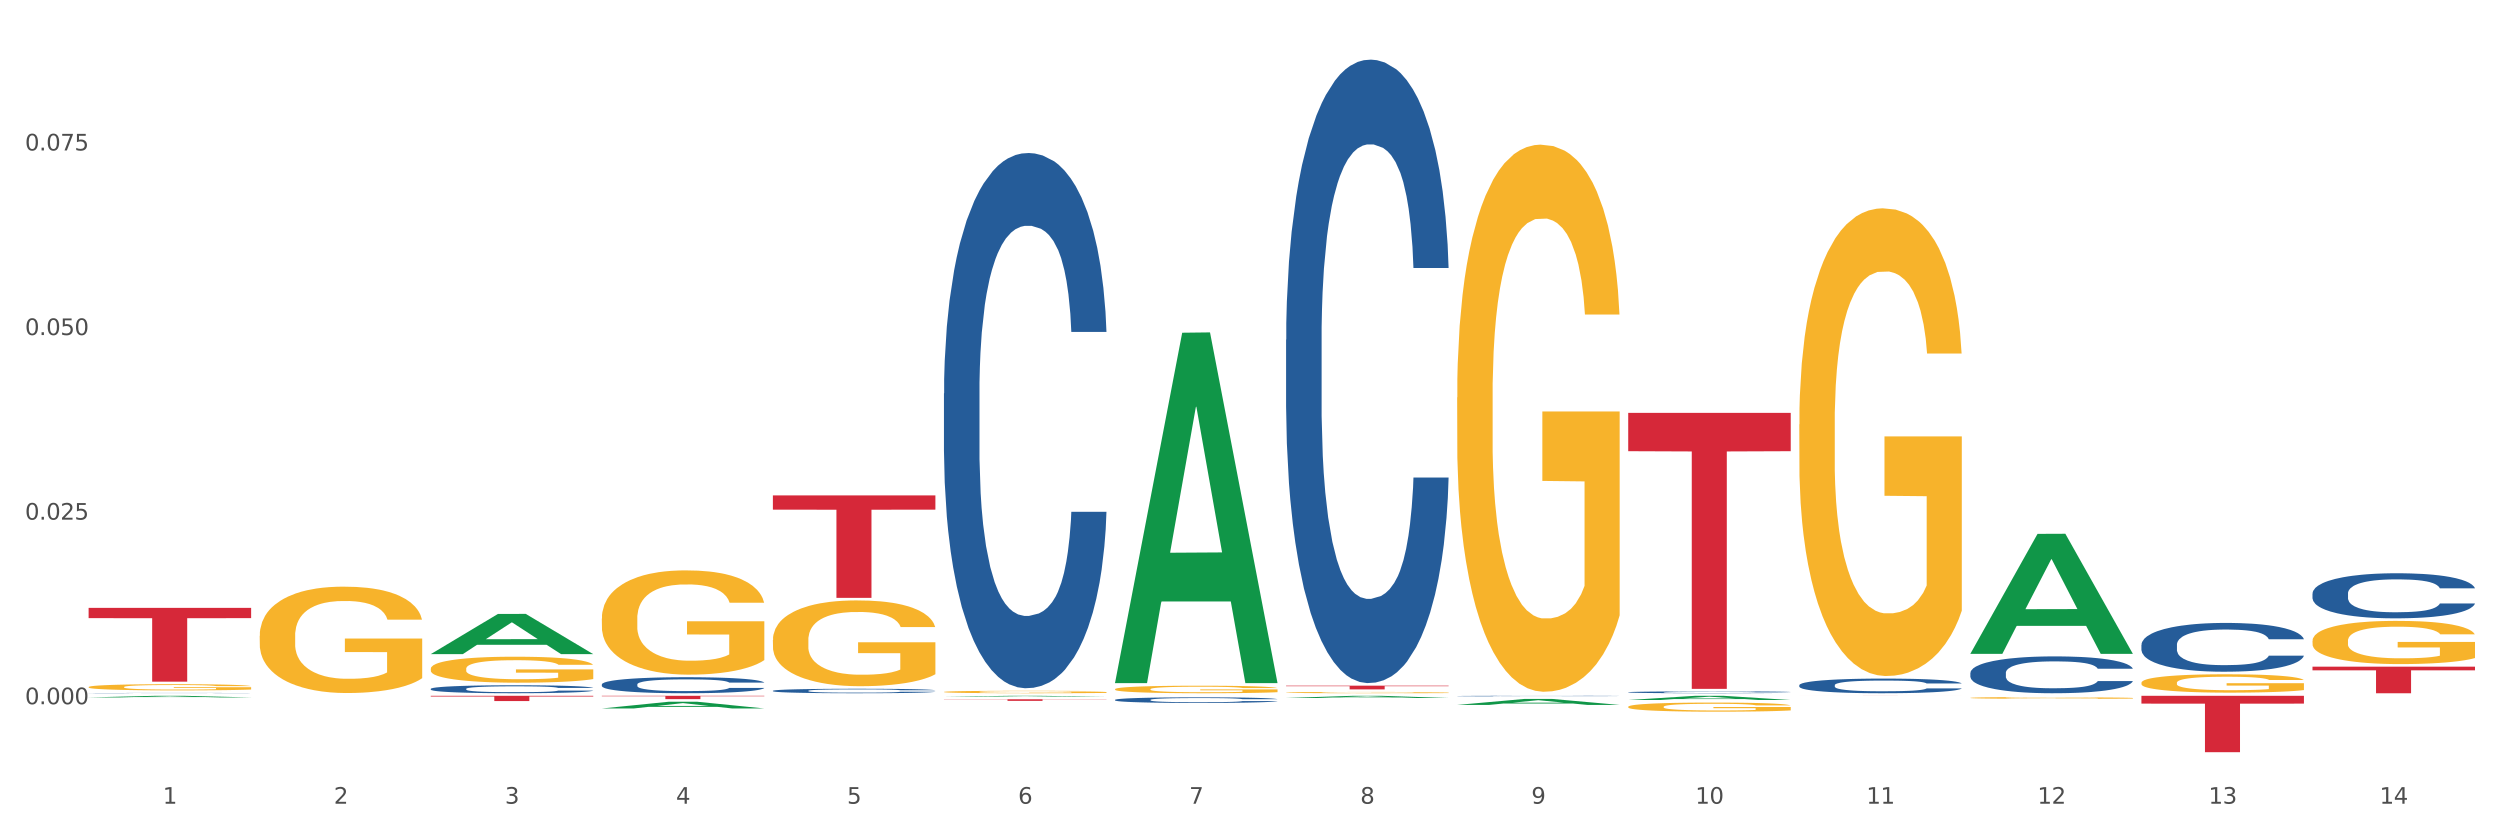 <?xml version="1.0" encoding="utf-8" standalone="no"?>
<!DOCTYPE svg PUBLIC "-//W3C//DTD SVG 1.1//EN"
  "http://www.w3.org/Graphics/SVG/1.1/DTD/svg11.dtd">
<svg xmlns:xlink="http://www.w3.org/1999/xlink" width="1080pt" height="360pt" viewBox="0 0 1080 360" xmlns="http://www.w3.org/2000/svg" version="1.1">
 <rect x="0" y="0" width="1080" height="360" fill="#333333" stroke="none"/>
 <defs>
  <style type="text/css">*{stroke-linejoin: round; stroke-linecap: butt}</style>
 </defs>
 <g id="figure_1">
  <g id="patch_1">
   <path d="M 0 360 
L 1080 360 
L 1080 0 
L 0 0 
z
" style="fill: #ffffff; stroke: #ffffff; stroke-linejoin: miter"/>
  </g>
  <g id="axes_1">
   <g id="matplotlib.axis_1">
    <g id="xtick_1">
     <g id="text_1">
      <!-- 1 -->
      <g style="fill: #4d4d4d" transform="translate(70.332 347.204) scale(0.096 -0.096)">
       <defs>
        <path id="DejaVuSans-31" d="M 794 531 
L 1825 531 
L 1825 4091 
L 703 3866 
L 703 4441 
L 1819 4666 
L 2450 4666 
L 2450 531 
L 3481 531 
L 3481 0 
L 794 0 
L 794 531 
z
" transform="scale(0.016)"/>
       </defs>
       <use xlink:href="#DejaVuSans-31"/>
      </g>
     </g>
    </g>
    <g id="xtick_2">
     <g id="text_2">
      <!-- 2 -->
      <g style="fill: #4d4d4d" transform="translate(144.233 347.204) scale(0.096 -0.096)">
       <defs>
        <path id="DejaVuSans-32" d="M 1228 531 
L 3431 531 
L 3431 0 
L 469 0 
L 469 531 
Q 828 903 1448 1529 
Q 2069 2156 2228 2338 
Q 2531 2678 2651 2914 
Q 2772 3150 2772 3378 
Q 2772 3750 2511 3984 
Q 2250 4219 1831 4219 
Q 1534 4219 1204 4116 
Q 875 4013 500 3803 
L 500 4441 
Q 881 4594 1212 4672 
Q 1544 4750 1819 4750 
Q 2544 4750 2975 4387 
Q 3406 4025 3406 3419 
Q 3406 3131 3298 2873 
Q 3191 2616 2906 2266 
Q 2828 2175 2409 1742 
Q 1991 1309 1228 531 
z
" transform="scale(0.016)"/>
       </defs>
       <use xlink:href="#DejaVuSans-32"/>
      </g>
     </g>
    </g>
    <g id="xtick_3">
     <g id="text_3">
      <!-- 3 -->
      <g style="fill: #4d4d4d" transform="translate(218.134 347.204) scale(0.096 -0.096)">
       <defs>
        <path id="DejaVuSans-33" d="M 2597 2516 
Q 3050 2419 3304 2112 
Q 3559 1806 3559 1356 
Q 3559 666 3084 287 
Q 2609 -91 1734 -91 
Q 1441 -91 1130 -33 
Q 819 25 488 141 
L 488 750 
Q 750 597 1062 519 
Q 1375 441 1716 441 
Q 2309 441 2620 675 
Q 2931 909 2931 1356 
Q 2931 1769 2642 2001 
Q 2353 2234 1838 2234 
L 1294 2234 
L 1294 2753 
L 1863 2753 
Q 2328 2753 2575 2939 
Q 2822 3125 2822 3475 
Q 2822 3834 2567 4026 
Q 2313 4219 1838 4219 
Q 1578 4219 1281 4162 
Q 984 4106 628 3988 
L 628 4550 
Q 988 4650 1302 4700 
Q 1616 4750 1894 4750 
Q 2613 4750 3031 4423 
Q 3450 4097 3450 3541 
Q 3450 3153 3228 2886 
Q 3006 2619 2597 2516 
z
" transform="scale(0.016)"/>
       </defs>
       <use xlink:href="#DejaVuSans-33"/>
      </g>
     </g>
    </g>
    <g id="xtick_4">
     <g id="text_4">
      <!-- 4 -->
      <g style="fill: #4d4d4d" transform="translate(292.034 347.204) scale(0.096 -0.096)">
       <defs>
        <path id="DejaVuSans-34" d="M 2419 4116 
L 825 1625 
L 2419 1625 
L 2419 4116 
z
M 2253 4666 
L 3047 4666 
L 3047 1625 
L 3713 1625 
L 3713 1100 
L 3047 1100 
L 3047 0 
L 2419 0 
L 2419 1100 
L 313 1100 
L 313 1709 
L 2253 4666 
z
" transform="scale(0.016)"/>
       </defs>
       <use xlink:href="#DejaVuSans-34"/>
      </g>
     </g>
    </g>
    <g id="xtick_5">
     <g id="text_5">
      <!-- 5 -->
      <g style="fill: #4d4d4d" transform="translate(365.935 347.204) scale(0.096 -0.096)">
       <defs>
        <path id="DejaVuSans-35" d="M 691 4666 
L 3169 4666 
L 3169 4134 
L 1269 4134 
L 1269 2991 
Q 1406 3038 1543 3061 
Q 1681 3084 1819 3084 
Q 2600 3084 3056 2656 
Q 3513 2228 3513 1497 
Q 3513 744 3044 326 
Q 2575 -91 1722 -91 
Q 1428 -91 1123 -41 
Q 819 9 494 109 
L 494 744 
Q 775 591 1075 516 
Q 1375 441 1709 441 
Q 2250 441 2565 725 
Q 2881 1009 2881 1497 
Q 2881 1984 2565 2268 
Q 2250 2553 1709 2553 
Q 1456 2553 1204 2497 
Q 953 2441 691 2322 
L 691 4666 
z
" transform="scale(0.016)"/>
       </defs>
       <use xlink:href="#DejaVuSans-35"/>
      </g>
     </g>
    </g>
    <g id="xtick_6">
     <g id="text_6">
      <!-- 6 -->
      <g style="fill: #4d4d4d" transform="translate(439.836 347.204) scale(0.096 -0.096)">
       <defs>
        <path id="DejaVuSans-36" d="M 2113 2584 
Q 1688 2584 1439 2293 
Q 1191 2003 1191 1497 
Q 1191 994 1439 701 
Q 1688 409 2113 409 
Q 2538 409 2786 701 
Q 3034 994 3034 1497 
Q 3034 2003 2786 2293 
Q 2538 2584 2113 2584 
z
M 3366 4563 
L 3366 3988 
Q 3128 4100 2886 4159 
Q 2644 4219 2406 4219 
Q 1781 4219 1451 3797 
Q 1122 3375 1075 2522 
Q 1259 2794 1537 2939 
Q 1816 3084 2150 3084 
Q 2853 3084 3261 2657 
Q 3669 2231 3669 1497 
Q 3669 778 3244 343 
Q 2819 -91 2113 -91 
Q 1303 -91 875 529 
Q 447 1150 447 2328 
Q 447 3434 972 4092 
Q 1497 4750 2381 4750 
Q 2619 4750 2861 4703 
Q 3103 4656 3366 4563 
z
" transform="scale(0.016)"/>
       </defs>
       <use xlink:href="#DejaVuSans-36"/>
      </g>
     </g>
    </g>
    <g id="xtick_7">
     <g id="text_7">
      <!-- 7 -->
      <g style="fill: #4d4d4d" transform="translate(513.737 347.204) scale(0.096 -0.096)">
       <defs>
        <path id="DejaVuSans-37" d="M 525 4666 
L 3525 4666 
L 3525 4397 
L 1831 0 
L 1172 0 
L 2766 4134 
L 525 4134 
L 525 4666 
z
" transform="scale(0.016)"/>
       </defs>
       <use xlink:href="#DejaVuSans-37"/>
      </g>
     </g>
    </g>
    <g id="xtick_8">
     <g id="text_8">
      <!-- 8 -->
      <g style="fill: #4d4d4d" transform="translate(587.638 347.204) scale(0.096 -0.096)">
       <defs>
        <path id="DejaVuSans-38" d="M 2034 2216 
Q 1584 2216 1326 1975 
Q 1069 1734 1069 1313 
Q 1069 891 1326 650 
Q 1584 409 2034 409 
Q 2484 409 2743 651 
Q 3003 894 3003 1313 
Q 3003 1734 2745 1975 
Q 2488 2216 2034 2216 
z
M 1403 2484 
Q 997 2584 770 2862 
Q 544 3141 544 3541 
Q 544 4100 942 4425 
Q 1341 4750 2034 4750 
Q 2731 4750 3128 4425 
Q 3525 4100 3525 3541 
Q 3525 3141 3298 2862 
Q 3072 2584 2669 2484 
Q 3125 2378 3379 2068 
Q 3634 1759 3634 1313 
Q 3634 634 3220 271 
Q 2806 -91 2034 -91 
Q 1263 -91 848 271 
Q 434 634 434 1313 
Q 434 1759 690 2068 
Q 947 2378 1403 2484 
z
M 1172 3481 
Q 1172 3119 1398 2916 
Q 1625 2713 2034 2713 
Q 2441 2713 2670 2916 
Q 2900 3119 2900 3481 
Q 2900 3844 2670 4047 
Q 2441 4250 2034 4250 
Q 1625 4250 1398 4047 
Q 1172 3844 1172 3481 
z
" transform="scale(0.016)"/>
       </defs>
       <use xlink:href="#DejaVuSans-38"/>
      </g>
     </g>
    </g>
    <g id="xtick_9">
     <g id="text_9">
      <!-- 9 -->
      <g style="fill: #4d4d4d" transform="translate(661.539 347.204) scale(0.096 -0.096)">
       <defs>
        <path id="DejaVuSans-39" d="M 703 97 
L 703 672 
Q 941 559 1184 500 
Q 1428 441 1663 441 
Q 2288 441 2617 861 
Q 2947 1281 2994 2138 
Q 2813 1869 2534 1725 
Q 2256 1581 1919 1581 
Q 1219 1581 811 2004 
Q 403 2428 403 3163 
Q 403 3881 828 4315 
Q 1253 4750 1959 4750 
Q 2769 4750 3195 4129 
Q 3622 3509 3622 2328 
Q 3622 1225 3098 567 
Q 2575 -91 1691 -91 
Q 1453 -91 1209 -44 
Q 966 3 703 97 
z
M 1959 2075 
Q 2384 2075 2632 2365 
Q 2881 2656 2881 3163 
Q 2881 3666 2632 3958 
Q 2384 4250 1959 4250 
Q 1534 4250 1286 3958 
Q 1038 3666 1038 3163 
Q 1038 2656 1286 2365 
Q 1534 2075 1959 2075 
z
" transform="scale(0.016)"/>
       </defs>
       <use xlink:href="#DejaVuSans-39"/>
      </g>
     </g>
    </g>
    <g id="xtick_10">
     <g id="text_10">
      <!-- 10 -->
      <g style="fill: #4d4d4d" transform="translate(732.386 347.204) scale(0.096 -0.096)">
       <defs>
        <path id="DejaVuSans-30" d="M 2034 4250 
Q 1547 4250 1301 3770 
Q 1056 3291 1056 2328 
Q 1056 1369 1301 889 
Q 1547 409 2034 409 
Q 2525 409 2770 889 
Q 3016 1369 3016 2328 
Q 3016 3291 2770 3770 
Q 2525 4250 2034 4250 
z
M 2034 4750 
Q 2819 4750 3233 4129 
Q 3647 3509 3647 2328 
Q 3647 1150 3233 529 
Q 2819 -91 2034 -91 
Q 1250 -91 836 529 
Q 422 1150 422 2328 
Q 422 3509 836 4129 
Q 1250 4750 2034 4750 
z
" transform="scale(0.016)"/>
       </defs>
       <use xlink:href="#DejaVuSans-31"/>
       <use xlink:href="#DejaVuSans-30" transform="translate(63.623 0)"/>
      </g>
     </g>
    </g>
    <g id="xtick_11">
     <g id="text_11">
      <!-- 11 -->
      <g style="fill: #4d4d4d" transform="translate(806.287 347.204) scale(0.096 -0.096)">
       <use xlink:href="#DejaVuSans-31"/>
       <use xlink:href="#DejaVuSans-31" transform="translate(63.623 0)"/>
      </g>
     </g>
    </g>
    <g id="xtick_12">
     <g id="text_12">
      <!-- 12 -->
      <g style="fill: #4d4d4d" transform="translate(880.187 347.204) scale(0.096 -0.096)">
       <use xlink:href="#DejaVuSans-31"/>
       <use xlink:href="#DejaVuSans-32" transform="translate(63.623 0)"/>
      </g>
     </g>
    </g>
    <g id="xtick_13">
     <g id="text_13">
      <!-- 13 -->
      <g style="fill: #4d4d4d" transform="translate(954.088 347.204) scale(0.096 -0.096)">
       <use xlink:href="#DejaVuSans-31"/>
       <use xlink:href="#DejaVuSans-33" transform="translate(63.623 0)"/>
      </g>
     </g>
    </g>
    <g id="xtick_14">
     <g id="text_14">
      <!-- 14 -->
      <g style="fill: #4d4d4d" transform="translate(1027.989 347.204) scale(0.096 -0.096)">
       <use xlink:href="#DejaVuSans-31"/>
       <use xlink:href="#DejaVuSans-34" transform="translate(63.623 0)"/>
      </g>
     </g>
    </g>
    <g id="xtick_15"/>
    <g id="xtick_16"/>
    <g id="xtick_17"/>
    <g id="xtick_18"/>
    <g id="xtick_19"/>
    <g id="xtick_20"/>
    <g id="xtick_21"/>
    <g id="xtick_22"/>
    <g id="xtick_23"/>
    <g id="xtick_24"/>
    <g id="xtick_25"/>
    <g id="xtick_26"/>
    <g id="xtick_27"/>
   </g>
   <g id="matplotlib.axis_2">
    <g id="ytick_1">
     <g id="text_15">
      <!-- 0.000 -->
      <g style="fill: #4d4d4d" transform="translate(10.8 304.227) scale(0.096 -0.096)">
       <defs>
        <path id="DejaVuSans-2e" d="M 684 794 
L 1344 794 
L 1344 0 
L 684 0 
L 684 794 
z
" transform="scale(0.016)"/>
       </defs>
       <use xlink:href="#DejaVuSans-30"/>
       <use xlink:href="#DejaVuSans-2e" transform="translate(63.623 0)"/>
       <use xlink:href="#DejaVuSans-30" transform="translate(95.41 0)"/>
       <use xlink:href="#DejaVuSans-30" transform="translate(159.033 0)"/>
       <use xlink:href="#DejaVuSans-30" transform="translate(222.656 0)"/>
      </g>
     </g>
    </g>
    <g id="ytick_2">
     <g id="text_16">
      <!-- 0.025 -->
      <g style="fill: #4d4d4d" transform="translate(10.8 224.486) scale(0.096 -0.096)">
       <use xlink:href="#DejaVuSans-30"/>
       <use xlink:href="#DejaVuSans-2e" transform="translate(63.623 0)"/>
       <use xlink:href="#DejaVuSans-30" transform="translate(95.41 0)"/>
       <use xlink:href="#DejaVuSans-32" transform="translate(159.033 0)"/>
       <use xlink:href="#DejaVuSans-35" transform="translate(222.656 0)"/>
      </g>
     </g>
    </g>
    <g id="ytick_3">
     <g id="text_17">
      <!-- 0.050 -->
      <g style="fill: #4d4d4d" transform="translate(10.8 144.745) scale(0.096 -0.096)">
       <use xlink:href="#DejaVuSans-30"/>
       <use xlink:href="#DejaVuSans-2e" transform="translate(63.623 0)"/>
       <use xlink:href="#DejaVuSans-30" transform="translate(95.41 0)"/>
       <use xlink:href="#DejaVuSans-35" transform="translate(159.033 0)"/>
       <use xlink:href="#DejaVuSans-30" transform="translate(222.656 0)"/>
      </g>
     </g>
    </g>
    <g id="ytick_4">
     <g id="text_18">
      <!-- 0.075 -->
      <g style="fill: #4d4d4d" transform="translate(10.8 65.004) scale(0.096 -0.096)">
       <use xlink:href="#DejaVuSans-30"/>
       <use xlink:href="#DejaVuSans-2e" transform="translate(63.623 0)"/>
       <use xlink:href="#DejaVuSans-30" transform="translate(95.41 0)"/>
       <use xlink:href="#DejaVuSans-37" transform="translate(159.033 0)"/>
       <use xlink:href="#DejaVuSans-35" transform="translate(222.656 0)"/>
      </g>
     </g>
    </g>
    <g id="ytick_5"/>
    <g id="ytick_6"/>
    <g id="ytick_7"/>
    <g id="ytick_8"/>
   </g>
   <g id="PolyCollection_1">
    <path d="M 38.283 301.29 
L 38.355 301.29 
L 67.306 300.58 
L 79.321 300.58 
L 108.489 301.292 
L 94.592 301.292 
L 88.296 301.126 
L 58.404 301.126 
L 58.187 301.128 
L 52.107 301.292 
L 38.283 301.292 
L 38.283 301.29 
L 62.167 301.027 
L 84.532 301.026 
L 73.458 300.731 
L 73.314 300.73 
L 73.169 300.732 
L 62.095 301.026 
L 62.167 301.027 
L 38.283 301.29 
z
" clip-path="url(#p6b1dc46df9)" style="fill: #109648"/>
    <path d="M 186.085 282.564 
L 186.157 282.547 
L 215.108 265.217 
L 227.123 265.201 
L 256.291 282.596 
L 242.394 282.596 
L 236.097 278.546 
L 206.206 278.546 
L 205.988 278.611 
L 199.909 282.596 
L 186.085 282.596 
L 186.085 282.564 
L 209.969 276.128 
L 232.334 276.112 
L 221.26 268.908 
L 221.115 268.876 
L 220.97 268.925 
L 209.897 276.112 
L 209.969 276.128 
L 186.085 282.564 
z
" clip-path="url(#p6b1dc46df9)" style="fill: #109648"/>
    <path d="M 259.986 306.051 
L 260.058 306.048 
L 289.009 303.14 
L 301.023 303.137 
L 330.191 306.057 
L 316.295 306.057 
L 309.998 305.377 
L 280.106 305.377 
L 279.889 305.388 
L 273.81 306.057 
L 259.986 306.057 
L 259.986 306.051 
L 283.87 304.971 
L 306.235 304.968 
L 295.161 303.76 
L 295.016 303.754 
L 294.871 303.762 
L 283.798 304.968 
L 283.87 304.971 
L 259.986 306.051 
z
" clip-path="url(#p6b1dc46df9)" style="fill: #109648"/>
    <path d="M 407.787 300.988 
L 407.86 300.988 
L 436.811 300.58 
L 448.825 300.58 
L 477.993 300.989 
L 464.097 300.989 
L 457.8 300.894 
L 427.908 300.894 
L 427.691 300.895 
L 421.611 300.989 
L 407.787 300.989 
L 407.787 300.988 
L 431.672 300.837 
L 454.036 300.836 
L 442.963 300.667 
L 442.818 300.666 
L 442.673 300.667 
L 431.599 300.836 
L 431.672 300.837 
L 407.787 300.988 
z
" clip-path="url(#p6b1dc46df9)" style="fill: #109648"/>
    <path d="M 481.688 294.842 
L 481.761 294.7 
L 510.711 143.736 
L 522.726 143.593 
L 551.894 295.127 
L 537.998 295.127 
L 531.701 259.84 
L 501.809 259.84 
L 501.592 260.409 
L 495.512 295.127 
L 481.688 295.127 
L 481.688 294.842 
L 505.573 238.782 
L 527.937 238.639 
L 516.863 175.892 
L 516.719 175.607 
L 516.574 176.034 
L 505.5 238.639 
L 505.573 238.782 
L 481.688 294.842 
z
" clip-path="url(#p6b1dc46df9)" style="fill: #109648"/>
    <path d="M 555.589 301.527 
L 555.661 301.526 
L 584.612 300.58 
L 596.627 300.58 
L 625.795 301.529 
L 611.898 301.529 
L 605.602 301.308 
L 575.71 301.308 
L 575.493 301.311 
L 569.413 301.529 
L 555.589 301.529 
L 555.589 301.527 
L 579.473 301.176 
L 601.838 301.175 
L 590.764 300.782 
L 590.62 300.78 
L 590.475 300.783 
L 579.401 301.175 
L 579.473 301.176 
L 555.589 301.527 
z
" clip-path="url(#p6b1dc46df9)" style="fill: #109648"/>
    <path d="M 629.49 304.521 
L 629.562 304.519 
L 658.513 301.944 
L 670.528 301.941 
L 699.696 304.526 
L 685.799 304.526 
L 679.502 303.924 
L 649.611 303.924 
L 649.394 303.934 
L 643.314 304.526 
L 629.49 304.526 
L 629.49 304.521 
L 653.374 303.565 
L 675.739 303.563 
L 664.665 302.492 
L 664.52 302.487 
L 664.376 302.495 
L 653.302 303.563 
L 653.374 303.565 
L 629.49 304.521 
z
" clip-path="url(#p6b1dc46df9)" style="fill: #109648"/>
    <path d="M 703.391 302.407 
L 703.463 302.405 
L 732.414 300.581 
L 744.429 300.58 
L 773.597 302.41 
L 759.7 302.41 
L 753.403 301.984 
L 723.512 301.984 
L 723.294 301.991 
L 717.215 302.41 
L 703.391 302.41 
L 703.391 302.407 
L 727.275 301.729 
L 749.64 301.728 
L 738.566 300.97 
L 738.421 300.966 
L 738.277 300.971 
L 727.203 301.728 
L 727.275 301.729 
L 703.391 302.407 
z
" clip-path="url(#p6b1dc46df9)" style="fill: #109648"/>
    <path d="M 851.192 282.363 
L 851.265 282.314 
L 880.216 230.63 
L 892.23 230.581 
L 921.398 282.461 
L 907.502 282.461 
L 901.205 270.38 
L 871.313 270.38 
L 871.096 270.575 
L 865.016 282.461 
L 851.192 282.461 
L 851.192 282.363 
L 875.077 263.17 
L 897.441 263.122 
L 886.368 241.639 
L 886.223 241.542 
L 886.078 241.688 
L 875.005 263.122 
L 875.077 263.17 
L 851.192 282.363 
z
" clip-path="url(#p6b1dc46df9)" style="fill: #109648"/>
    <path d="M 777.292 300.58 
L 847.497 300.58 
L 847.497 300.583 
L 819.881 300.583 
L 819.881 300.604 
L 804.742 300.604 
L 804.742 300.583 
L 777.292 300.583 
L 777.292 300.58 
L 777.292 300.58 
z
" clip-path="url(#p6b1dc46df9)" style="fill: #d62839"/>
    <path d="M 259.986 300.58 
L 330.191 300.58 
L 330.191 300.782 
L 302.575 300.784 
L 302.575 302.038 
L 287.436 302.038 
L 287.436 300.784 
L 259.986 300.782 
L 259.986 300.581 
L 259.986 300.58 
z
" clip-path="url(#p6b1dc46df9)" style="fill: #d62839"/>
    <path d="M 333.886 214.011 
L 404.092 214.011 
L 404.092 220.162 
L 376.476 220.204 
L 376.476 258.277 
L 361.337 258.277 
L 361.337 220.204 
L 333.886 220.162 
L 333.886 214.052 
L 333.886 214.011 
z
" clip-path="url(#p6b1dc46df9)" style="fill: #d62839"/>
    <path d="M 38.283 262.608 
L 108.489 262.608 
L 108.489 267.036 
L 80.872 267.066 
L 80.872 294.471 
L 65.733 294.471 
L 65.733 267.066 
L 38.283 267.036 
L 38.283 262.638 
L 38.283 262.608 
z
" clip-path="url(#p6b1dc46df9)" style="fill: #d62839"/>
    <path d="M 186.085 300.58 
L 256.291 300.58 
L 256.291 300.897 
L 228.674 300.899 
L 228.674 302.862 
L 213.535 302.862 
L 213.535 300.899 
L 186.085 300.897 
L 186.085 300.582 
L 186.085 300.58 
z
" clip-path="url(#p6b1dc46df9)" style="fill: #d62839"/>
    <path d="M 555.589 296.202 
L 625.795 296.202 
L 625.795 296.427 
L 598.178 296.429 
L 598.178 297.823 
L 583.039 297.823 
L 583.039 296.429 
L 555.589 296.427 
L 555.589 296.203 
L 555.589 296.202 
z
" clip-path="url(#p6b1dc46df9)" style="fill: #d62839"/>
    <path d="M 407.787 302.088 
L 477.993 302.088 
L 477.993 302.183 
L 450.377 302.184 
L 450.377 302.772 
L 435.237 302.772 
L 435.237 302.184 
L 407.787 302.183 
L 407.787 302.089 
L 407.787 302.088 
z
" clip-path="url(#p6b1dc46df9)" style="fill: #d62839"/>
    <path d="M 703.391 178.345 
L 773.597 178.345 
L 773.597 194.914 
L 745.98 195.026 
L 745.98 297.577 
L 730.841 297.577 
L 730.841 195.026 
L 703.391 194.914 
L 703.391 178.457 
L 703.391 178.345 
z
" clip-path="url(#p6b1dc46df9)" style="fill: #d62839"/>
    <path d="M 998.994 256.397 
L 999.077 256.379 
L 999.077 255.881 
L 999.326 255.206 
L 1000.239 253.961 
L 1001.401 253.018 
L 1003.392 251.915 
L 1004.471 251.453 
L 1005.882 250.937 
L 1008.786 250.101 
L 1012.106 249.389 
L 1014.43 248.998 
L 1016.172 248.749 
L 1020.073 248.305 
L 1022.313 248.109 
L 1024.637 247.949 
L 1026.628 247.842 
L 1029.948 247.718 
L 1032.603 247.664 
L 1035.674 247.646 
L 1038.246 247.664 
L 1041.649 247.735 
L 1046.628 247.949 
L 1048.537 248.073 
L 1051.109 248.287 
L 1053.765 248.571 
L 1055.922 248.856 
L 1058.412 249.265 
L 1060.984 249.799 
L 1063.474 250.474 
L 1065.217 251.097 
L 1066.627 251.755 
L 1067.872 252.555 
L 1068.785 253.427 
L 1069.2 254.156 
L 1054.014 254.156 
L 1053.599 253.498 
L 1052.769 252.787 
L 1051.939 252.306 
L 1051.026 251.915 
L 1049.615 251.47 
L 1048.371 251.186 
L 1046.296 250.848 
L 1044.387 250.635 
L 1042.811 250.51 
L 1040.902 250.403 
L 1036.836 250.297 
L 1033.931 250.297 
L 1032.105 250.332 
L 1029.865 250.421 
L 1027.956 250.546 
L 1025.716 250.759 
L 1023.973 250.99 
L 1022.23 251.293 
L 1021.234 251.506 
L 1019.741 251.897 
L 1018.745 252.217 
L 1017.417 252.769 
L 1016.67 253.16 
L 1015.342 254.174 
L 1014.761 254.921 
L 1014.512 255.437 
L 1014.347 256.006 
L 1014.347 258.781 
L 1014.844 260.026 
L 1015.259 260.559 
L 1015.923 261.164 
L 1017.168 261.947 
L 1018.994 262.711 
L 1020.902 263.263 
L 1022.479 263.601 
L 1023.973 263.85 
L 1025.467 264.045 
L 1027.292 264.223 
L 1028.786 264.33 
L 1031.027 264.437 
L 1033.682 264.49 
L 1035.757 264.49 
L 1039.989 264.401 
L 1041.898 264.312 
L 1043.723 264.188 
L 1045.715 263.992 
L 1047.292 263.778 
L 1048.205 263.618 
L 1049.698 263.28 
L 1050.86 262.925 
L 1051.856 262.516 
L 1052.52 262.16 
L 1053.267 261.626 
L 1053.848 261.022 
L 1054.014 260.701 
L 1069.2 260.701 
L 1068.868 261.342 
L 1068.287 261.964 
L 1067.125 262.8 
L 1066.213 263.28 
L 1064.802 263.867 
L 1063.308 264.365 
L 1061.233 264.917 
L 1059.325 265.326 
L 1057.333 265.682 
L 1055.175 266.002 
L 1051.275 266.446 
L 1049.864 266.571 
L 1046.877 266.784 
L 1044.553 266.909 
L 1041.151 267.033 
L 1037.665 267.105 
L 1034.014 267.122 
L 1030.778 267.087 
L 1027.209 266.98 
L 1024.969 266.873 
L 1022.479 266.713 
L 1019.575 266.464 
L 1016.836 266.162 
L 1014.264 265.806 
L 1011.857 265.397 
L 1009.616 264.935 
L 1006.712 264.17 
L 1004.554 263.423 
L 1002.977 262.729 
L 1001.899 262.142 
L 1000.82 261.395 
L 1000.239 260.879 
L 999.326 259.634 
L 998.994 258.478 
L 998.994 256.397 
z
" clip-path="url(#p6b1dc46df9)" style="fill: #255c99"/>
    <path d="M 925.093 278.576 
L 925.176 278.556 
L 925.176 278.017 
L 925.425 277.286 
L 926.338 275.938 
L 927.5 274.918 
L 929.492 273.724 
L 930.57 273.224 
L 931.981 272.665 
L 934.886 271.76 
L 938.205 270.99 
L 940.529 270.567 
L 942.271 270.297 
L 946.172 269.816 
L 948.412 269.604 
L 950.736 269.431 
L 952.728 269.315 
L 956.047 269.181 
L 958.702 269.123 
L 961.773 269.104 
L 964.346 269.123 
L 967.748 269.2 
L 972.727 269.431 
L 974.636 269.566 
L 977.208 269.797 
L 979.864 270.105 
L 982.021 270.413 
L 984.511 270.856 
L 987.084 271.433 
L 989.573 272.165 
L 991.316 272.839 
L 992.727 273.551 
L 993.971 274.417 
L 994.884 275.361 
L 995.299 276.15 
L 980.113 276.15 
L 979.698 275.438 
L 978.868 274.667 
L 978.038 274.148 
L 977.125 273.724 
L 975.715 273.243 
L 974.47 272.935 
L 972.395 272.569 
L 970.486 272.338 
L 968.91 272.203 
L 967.001 272.088 
L 962.935 271.972 
L 960.03 271.972 
L 958.205 272.011 
L 955.964 272.107 
L 954.055 272.242 
L 951.815 272.473 
L 950.072 272.723 
L 948.329 273.05 
L 947.333 273.281 
L 945.84 273.705 
L 944.844 274.051 
L 943.516 274.648 
L 942.769 275.072 
L 941.441 276.169 
L 940.861 276.978 
L 940.612 277.536 
L 940.446 278.152 
L 940.446 281.155 
L 940.944 282.503 
L 941.359 283.081 
L 942.022 283.735 
L 943.267 284.582 
L 945.093 285.41 
L 947.002 286.007 
L 948.578 286.373 
L 950.072 286.642 
L 951.566 286.854 
L 953.391 287.046 
L 954.885 287.162 
L 957.126 287.278 
L 959.781 287.335 
L 961.856 287.335 
L 966.088 287.239 
L 967.997 287.143 
L 969.823 287.008 
L 971.814 286.796 
L 973.391 286.565 
L 974.304 286.392 
L 975.798 286.026 
L 976.959 285.641 
L 977.955 285.198 
L 978.619 284.813 
L 979.366 284.236 
L 979.947 283.581 
L 980.113 283.235 
L 995.299 283.235 
L 994.967 283.928 
L 994.386 284.601 
L 993.225 285.506 
L 992.312 286.026 
L 990.901 286.661 
L 989.407 287.201 
L 987.333 287.797 
L 985.424 288.24 
L 983.432 288.625 
L 981.275 288.972 
L 977.374 289.453 
L 975.963 289.588 
L 972.976 289.819 
L 970.652 289.954 
L 967.25 290.088 
L 963.765 290.165 
L 960.113 290.185 
L 956.877 290.146 
L 953.308 290.031 
L 951.068 289.915 
L 948.578 289.742 
L 945.674 289.472 
L 942.935 289.145 
L 940.363 288.76 
L 937.956 288.317 
L 935.715 287.817 
L 932.811 286.989 
L 930.653 286.18 
L 929.077 285.429 
L 927.998 284.794 
L 926.919 283.985 
L 926.338 283.427 
L 925.425 282.079 
L 925.093 280.828 
L 925.093 278.576 
z
" clip-path="url(#p6b1dc46df9)" style="fill: #255c99"/>
    <path d="M 851.192 290.713 
L 851.275 290.699 
L 851.275 290.291 
L 851.524 289.739 
L 852.437 288.721 
L 853.599 287.951 
L 855.591 287.049 
L 856.67 286.671 
L 858.08 286.25 
L 860.985 285.566 
L 864.304 284.985 
L 866.628 284.665 
L 868.37 284.461 
L 872.271 284.098 
L 874.511 283.938 
L 876.835 283.807 
L 878.827 283.72 
L 882.146 283.618 
L 884.802 283.574 
L 887.872 283.56 
L 890.445 283.574 
L 893.847 283.633 
L 898.826 283.807 
L 900.735 283.909 
L 903.307 284.083 
L 905.963 284.316 
L 908.121 284.549 
L 910.61 284.883 
L 913.183 285.319 
L 915.672 285.872 
L 917.415 286.38 
L 918.826 286.918 
L 920.071 287.573 
L 920.983 288.285 
L 921.398 288.881 
L 906.212 288.881 
L 905.797 288.343 
L 904.967 287.762 
L 904.137 287.369 
L 903.224 287.049 
L 901.814 286.686 
L 900.569 286.453 
L 898.494 286.177 
L 896.586 286.002 
L 895.009 285.901 
L 893.1 285.813 
L 889.034 285.726 
L 886.129 285.726 
L 884.304 285.755 
L 882.063 285.828 
L 880.154 285.93 
L 877.914 286.104 
L 876.171 286.293 
L 874.428 286.54 
L 873.433 286.715 
L 871.939 287.035 
L 870.943 287.296 
L 869.615 287.747 
L 868.868 288.067 
L 867.541 288.896 
L 866.96 289.506 
L 866.711 289.928 
L 866.545 290.393 
L 866.545 292.661 
L 867.043 293.679 
L 867.458 294.115 
L 868.122 294.61 
L 869.366 295.249 
L 871.192 295.875 
L 873.101 296.325 
L 874.677 296.601 
L 876.171 296.805 
L 877.665 296.965 
L 879.491 297.11 
L 880.984 297.198 
L 883.225 297.285 
L 885.88 297.328 
L 887.955 297.328 
L 892.187 297.256 
L 894.096 297.183 
L 895.922 297.081 
L 897.913 296.921 
L 899.49 296.747 
L 900.403 296.616 
L 901.897 296.34 
L 903.058 296.049 
L 904.054 295.715 
L 904.718 295.424 
L 905.465 294.988 
L 906.046 294.493 
L 906.212 294.232 
L 921.398 294.232 
L 921.066 294.755 
L 920.485 295.264 
L 919.324 295.947 
L 918.411 296.34 
L 917 296.82 
L 915.506 297.227 
L 913.432 297.677 
L 911.523 298.012 
L 909.531 298.303 
L 907.374 298.564 
L 903.473 298.928 
L 902.063 299.03 
L 899.075 299.204 
L 896.752 299.306 
L 893.349 299.408 
L 889.864 299.466 
L 886.212 299.48 
L 882.976 299.451 
L 879.408 299.364 
L 877.167 299.277 
L 874.677 299.146 
L 871.773 298.942 
L 869.034 298.695 
L 866.462 298.404 
L 864.055 298.07 
L 861.815 297.692 
L 858.91 297.067 
L 856.752 296.456 
L 855.176 295.889 
L 854.097 295.409 
L 853.018 294.799 
L 852.437 294.377 
L 851.524 293.359 
L 851.192 292.414 
L 851.192 290.713 
z
" clip-path="url(#p6b1dc46df9)" style="fill: #255c99"/>
    <path d="M 703.391 299.038 
L 703.474 299.037 
L 703.474 299.016 
L 703.723 298.989 
L 704.636 298.937 
L 705.797 298.898 
L 707.789 298.853 
L 708.868 298.834 
L 710.279 298.812 
L 713.183 298.778 
L 716.502 298.749 
L 718.826 298.732 
L 720.569 298.722 
L 724.469 298.704 
L 726.71 298.696 
L 729.033 298.689 
L 731.025 298.685 
L 734.344 298.68 
L 737 298.677 
L 740.07 298.677 
L 742.643 298.677 
L 746.045 298.68 
L 751.024 298.689 
L 752.933 298.694 
L 755.506 298.703 
L 758.161 298.715 
L 760.319 298.727 
L 762.808 298.743 
L 765.381 298.765 
L 767.871 298.793 
L 769.613 298.819 
L 771.024 298.846 
L 772.269 298.879 
L 773.182 298.915 
L 773.597 298.945 
L 758.41 298.945 
L 757.995 298.918 
L 757.165 298.889 
L 756.336 298.869 
L 755.423 298.853 
L 754.012 298.834 
L 752.767 298.823 
L 750.693 298.809 
L 748.784 298.8 
L 747.207 298.795 
L 745.298 298.79 
L 741.232 298.786 
L 738.328 298.786 
L 736.502 298.787 
L 734.261 298.791 
L 732.353 298.796 
L 730.112 298.805 
L 728.369 298.815 
L 726.627 298.827 
L 725.631 298.836 
L 724.137 298.852 
L 723.141 298.865 
L 721.814 298.888 
L 721.067 298.904 
L 719.739 298.946 
L 719.158 298.977 
L 718.909 298.998 
L 718.743 299.022 
L 718.743 299.136 
L 719.241 299.187 
L 719.656 299.209 
L 720.32 299.234 
L 721.565 299.267 
L 723.39 299.298 
L 725.299 299.321 
L 726.876 299.335 
L 728.369 299.345 
L 729.863 299.353 
L 731.689 299.361 
L 733.183 299.365 
L 735.423 299.369 
L 738.079 299.372 
L 740.153 299.372 
L 744.386 299.368 
L 746.294 299.364 
L 748.12 299.359 
L 750.112 299.351 
L 751.688 299.342 
L 752.601 299.336 
L 754.095 299.322 
L 755.257 299.307 
L 756.253 299.29 
L 756.916 299.275 
L 757.663 299.253 
L 758.244 299.229 
L 758.41 299.215 
L 773.597 299.215 
L 773.265 299.242 
L 772.684 299.267 
L 771.522 299.302 
L 770.609 299.322 
L 769.198 299.346 
L 767.705 299.366 
L 765.63 299.389 
L 763.721 299.406 
L 761.73 299.421 
L 759.572 299.434 
L 755.672 299.452 
L 754.261 299.457 
L 751.273 299.466 
L 748.95 299.471 
L 745.547 299.477 
L 742.062 299.479 
L 738.411 299.48 
L 735.174 299.479 
L 731.606 299.474 
L 729.365 299.47 
L 726.876 299.463 
L 723.971 299.453 
L 721.233 299.441 
L 718.66 299.426 
L 716.254 299.409 
L 714.013 299.39 
L 711.108 299.358 
L 708.951 299.328 
L 707.374 299.299 
L 706.295 299.275 
L 705.216 299.244 
L 704.636 299.223 
L 703.723 299.171 
L 703.391 299.124 
L 703.391 299.038 
z
" clip-path="url(#p6b1dc46df9)" style="fill: #255c99"/>
    <path d="M 777.292 295.993 
L 777.375 295.987 
L 777.375 295.825 
L 777.624 295.605 
L 778.536 295.2 
L 779.698 294.894 
L 781.69 294.535 
L 782.769 294.385 
L 784.179 294.217 
L 787.084 293.945 
L 790.403 293.714 
L 792.727 293.587 
L 794.47 293.506 
L 798.37 293.361 
L 800.611 293.297 
L 802.934 293.245 
L 804.926 293.211 
L 808.245 293.17 
L 810.901 293.153 
L 813.971 293.147 
L 816.544 293.153 
L 819.946 293.176 
L 824.925 293.245 
L 826.834 293.286 
L 829.407 293.355 
L 832.062 293.448 
L 834.22 293.54 
L 836.709 293.673 
L 839.282 293.847 
L 841.771 294.067 
L 843.514 294.269 
L 844.925 294.483 
L 846.17 294.743 
L 847.082 295.027 
L 847.497 295.264 
L 832.311 295.264 
L 831.896 295.05 
L 831.066 294.819 
L 830.236 294.662 
L 829.324 294.535 
L 827.913 294.391 
L 826.668 294.298 
L 824.593 294.188 
L 822.685 294.119 
L 821.108 294.078 
L 819.199 294.043 
L 815.133 294.009 
L 812.229 294.009 
L 810.403 294.02 
L 808.162 294.049 
L 806.254 294.09 
L 804.013 294.159 
L 802.27 294.234 
L 800.528 294.333 
L 799.532 294.402 
L 798.038 294.529 
L 797.042 294.633 
L 795.714 294.813 
L 794.968 294.94 
L 793.64 295.27 
L 793.059 295.513 
L 792.81 295.68 
L 792.644 295.865 
L 792.644 296.768 
L 793.142 297.173 
L 793.557 297.346 
L 794.221 297.543 
L 795.465 297.797 
L 797.291 298.046 
L 799.2 298.225 
L 800.777 298.335 
L 802.27 298.416 
L 803.764 298.48 
L 805.59 298.537 
L 807.083 298.572 
L 809.324 298.607 
L 811.98 298.624 
L 814.054 298.624 
L 818.286 298.595 
L 820.195 298.566 
L 822.021 298.526 
L 824.012 298.462 
L 825.589 298.393 
L 826.502 298.341 
L 827.996 298.231 
L 829.158 298.115 
L 830.153 297.982 
L 830.817 297.867 
L 831.564 297.693 
L 832.145 297.496 
L 832.311 297.392 
L 847.497 297.392 
L 847.165 297.601 
L 846.585 297.803 
L 845.423 298.075 
L 844.51 298.231 
L 843.099 298.422 
L 841.605 298.584 
L 839.531 298.763 
L 837.622 298.896 
L 835.63 299.012 
L 833.473 299.116 
L 829.573 299.26 
L 828.162 299.301 
L 825.174 299.37 
L 822.851 299.411 
L 819.448 299.451 
L 815.963 299.474 
L 812.312 299.48 
L 809.075 299.469 
L 805.507 299.434 
L 803.266 299.399 
L 800.777 299.347 
L 797.872 299.266 
L 795.134 299.168 
L 792.561 299.052 
L 790.154 298.919 
L 787.914 298.769 
L 785.009 298.52 
L 782.852 298.277 
L 781.275 298.052 
L 780.196 297.861 
L 779.117 297.618 
L 778.536 297.45 
L 777.624 297.045 
L 777.292 296.669 
L 777.292 295.993 
z
" clip-path="url(#p6b1dc46df9)" style="fill: #255c99"/>
    <path d="M 629.49 300.697 
L 629.573 300.697 
L 629.573 300.69 
L 629.822 300.681 
L 630.735 300.665 
L 631.896 300.652 
L 633.888 300.637 
L 634.967 300.631 
L 636.378 300.624 
L 639.282 300.613 
L 642.602 300.603 
L 644.925 300.598 
L 646.668 300.594 
L 650.568 300.588 
L 652.809 300.586 
L 655.132 300.584 
L 657.124 300.582 
L 660.444 300.58 
L 663.099 300.58 
L 666.17 300.58 
L 668.742 300.58 
L 672.144 300.581 
L 677.124 300.584 
L 679.032 300.585 
L 681.605 300.588 
L 684.26 300.592 
L 686.418 300.596 
L 688.908 300.601 
L 691.48 300.609 
L 693.97 300.618 
L 695.712 300.626 
L 697.123 300.635 
L 698.368 300.646 
L 699.281 300.657 
L 699.696 300.667 
L 684.509 300.667 
L 684.094 300.658 
L 683.265 300.649 
L 682.435 300.642 
L 681.522 300.637 
L 680.111 300.631 
L 678.866 300.627 
L 676.792 300.623 
L 674.883 300.62 
L 673.306 300.618 
L 671.398 300.617 
L 667.331 300.615 
L 664.427 300.615 
L 662.601 300.616 
L 660.361 300.617 
L 658.452 300.619 
L 656.211 300.621 
L 654.469 300.625 
L 652.726 300.629 
L 651.73 300.632 
L 650.236 300.637 
L 649.24 300.641 
L 647.913 300.649 
L 647.166 300.654 
L 645.838 300.667 
L 645.257 300.678 
L 645.008 300.684 
L 644.842 300.692 
L 644.842 300.73 
L 645.34 300.746 
L 645.755 300.754 
L 646.419 300.762 
L 647.664 300.772 
L 649.489 300.783 
L 651.398 300.79 
L 652.975 300.794 
L 654.469 300.798 
L 655.962 300.8 
L 657.788 300.803 
L 659.282 300.804 
L 661.522 300.806 
L 664.178 300.806 
L 666.253 300.806 
L 670.485 300.805 
L 672.393 300.804 
L 674.219 300.802 
L 676.211 300.8 
L 677.788 300.797 
L 678.7 300.795 
L 680.194 300.79 
L 681.356 300.785 
L 682.352 300.78 
L 683.016 300.775 
L 683.762 300.768 
L 684.343 300.76 
L 684.509 300.755 
L 699.696 300.755 
L 699.364 300.764 
L 698.783 300.772 
L 697.621 300.784 
L 696.708 300.79 
L 695.297 300.798 
L 693.804 300.805 
L 691.729 300.812 
L 689.82 300.818 
L 687.829 300.823 
L 685.671 300.827 
L 681.771 300.833 
L 680.36 300.835 
L 677.373 300.837 
L 675.049 300.839 
L 671.647 300.841 
L 668.161 300.842 
L 664.51 300.842 
L 661.273 300.841 
L 657.705 300.84 
L 655.464 300.839 
L 652.975 300.836 
L 650.07 300.833 
L 647.332 300.829 
L 644.759 300.824 
L 642.353 300.819 
L 640.112 300.812 
L 637.208 300.802 
L 635.05 300.792 
L 633.473 300.783 
L 632.394 300.775 
L 631.316 300.765 
L 630.735 300.758 
L 629.822 300.741 
L 629.49 300.725 
L 629.49 300.697 
z
" clip-path="url(#p6b1dc46df9)" style="fill: #255c99"/>
    <path d="M 998.994 287.988 
L 1069.2 287.988 
L 1069.2 289.585 
L 1041.583 289.596 
L 1041.583 299.48 
L 1026.444 299.48 
L 1026.444 289.596 
L 998.994 289.585 
L 998.994 287.999 
L 998.994 287.988 
z
" clip-path="url(#p6b1dc46df9)" style="fill: #d62839"/>
    <path d="M 925.093 300.58 
L 995.299 300.58 
L 995.299 303.966 
L 967.683 303.989 
L 967.683 324.95 
L 952.543 324.95 
L 952.543 303.989 
L 925.093 303.966 
L 925.093 300.602 
L 925.093 300.58 
z
" clip-path="url(#p6b1dc46df9)" style="fill: #d62839"/>
    <path d="M 555.589 146.779 
L 555.672 146.533 
L 555.672 139.646 
L 555.921 130.299 
L 556.834 113.081 
L 557.996 100.044 
L 559.987 84.794 
L 561.066 78.398 
L 562.477 71.265 
L 565.381 59.704 
L 568.701 49.865 
L 571.024 44.454 
L 572.767 41.01 
L 576.667 34.861 
L 578.908 32.155 
L 581.232 29.941 
L 583.223 28.465 
L 586.543 26.743 
L 589.198 26.005 
L 592.269 25.759 
L 594.841 26.005 
L 598.244 26.989 
L 603.223 29.941 
L 605.131 31.663 
L 607.704 34.615 
L 610.36 38.55 
L 612.517 42.486 
L 615.007 48.143 
L 617.579 55.523 
L 620.069 64.87 
L 621.812 73.479 
L 623.222 82.58 
L 624.467 93.649 
L 625.38 105.701 
L 625.795 115.786 
L 610.608 115.786 
L 610.194 106.685 
L 609.364 96.846 
L 608.534 90.205 
L 607.621 84.794 
L 606.21 78.644 
L 604.965 74.709 
L 602.891 70.035 
L 600.982 67.083 
L 599.405 65.362 
L 597.497 63.886 
L 593.43 62.41 
L 590.526 62.41 
L 588.7 62.902 
L 586.46 64.132 
L 584.551 65.853 
L 582.31 68.805 
L 580.568 72.003 
L 578.825 76.184 
L 577.829 79.136 
L 576.335 84.548 
L 575.34 88.975 
L 574.012 96.6 
L 573.265 102.012 
L 571.937 116.032 
L 571.356 126.363 
L 571.107 133.497 
L 570.941 141.368 
L 570.941 179.74 
L 571.439 196.958 
L 571.854 204.338 
L 572.518 212.701 
L 573.763 223.524 
L 575.589 234.101 
L 577.497 241.726 
L 579.074 246.399 
L 580.568 249.843 
L 582.061 252.549 
L 583.887 255.008 
L 585.381 256.484 
L 587.621 257.96 
L 590.277 258.698 
L 592.352 258.698 
L 596.584 257.468 
L 598.493 256.238 
L 600.318 254.517 
L 602.31 251.811 
L 603.887 248.859 
L 604.799 246.645 
L 606.293 241.972 
L 607.455 237.052 
L 608.451 231.395 
L 609.115 226.475 
L 609.862 219.096 
L 610.443 210.733 
L 610.608 206.305 
L 625.795 206.305 
L 625.463 215.16 
L 624.882 223.77 
L 623.72 235.33 
L 622.807 241.972 
L 621.397 250.089 
L 619.903 256.976 
L 617.828 264.602 
L 615.92 270.259 
L 613.928 275.178 
L 611.77 279.606 
L 607.87 285.755 
L 606.459 287.477 
L 603.472 290.429 
L 601.148 292.151 
L 597.746 293.873 
L 594.26 294.856 
L 590.609 295.102 
L 587.373 294.61 
L 583.804 293.135 
L 581.564 291.659 
L 579.074 289.445 
L 576.169 286.001 
L 573.431 281.82 
L 570.858 276.9 
L 568.452 271.243 
L 566.211 264.847 
L 563.307 254.271 
L 561.149 243.94 
L 559.572 234.347 
L 558.494 226.229 
L 557.415 215.898 
L 556.834 208.765 
L 555.921 191.547 
L 555.589 175.558 
L 555.589 146.779 
z
" clip-path="url(#p6b1dc46df9)" style="fill: #255c99"/>
    <path d="M 481.688 302.332 
L 481.771 302.33 
L 481.771 302.267 
L 482.02 302.183 
L 482.933 302.027 
L 484.095 301.909 
L 486.086 301.771 
L 487.165 301.713 
L 488.576 301.648 
L 491.48 301.543 
L 494.8 301.454 
L 497.123 301.405 
L 498.866 301.374 
L 502.767 301.318 
L 505.007 301.294 
L 507.331 301.274 
L 509.322 301.261 
L 512.642 301.245 
L 515.297 301.238 
L 518.368 301.236 
L 520.94 301.238 
L 524.343 301.247 
L 529.322 301.274 
L 531.231 301.289 
L 533.803 301.316 
L 536.459 301.352 
L 538.616 301.387 
L 541.106 301.439 
L 543.678 301.506 
L 546.168 301.59 
L 547.911 301.668 
L 549.321 301.751 
L 550.566 301.851 
L 551.479 301.96 
L 551.894 302.051 
L 536.708 302.051 
L 536.293 301.969 
L 535.463 301.88 
L 534.633 301.82 
L 533.72 301.771 
L 532.309 301.715 
L 531.065 301.679 
L 528.99 301.637 
L 527.081 301.61 
L 525.505 301.595 
L 523.596 301.581 
L 519.53 301.568 
L 516.625 301.568 
L 514.799 301.572 
L 512.559 301.583 
L 510.65 301.599 
L 508.41 301.626 
L 506.667 301.655 
L 504.924 301.693 
L 503.928 301.719 
L 502.435 301.768 
L 501.439 301.808 
L 500.111 301.877 
L 499.364 301.926 
L 498.036 302.053 
L 497.455 302.147 
L 497.206 302.212 
L 497.04 302.283 
L 497.04 302.63 
L 497.538 302.786 
L 497.953 302.853 
L 498.617 302.929 
L 499.862 303.027 
L 501.688 303.122 
L 503.596 303.192 
L 505.173 303.234 
L 506.667 303.265 
L 508.161 303.29 
L 509.986 303.312 
L 511.48 303.325 
L 513.721 303.339 
L 516.376 303.345 
L 518.451 303.345 
L 522.683 303.334 
L 524.592 303.323 
L 526.417 303.307 
L 528.409 303.283 
L 529.986 303.256 
L 530.899 303.236 
L 532.392 303.194 
L 533.554 303.149 
L 534.55 303.098 
L 535.214 303.053 
L 535.961 302.987 
L 536.542 302.911 
L 536.708 302.871 
L 551.894 302.871 
L 551.562 302.951 
L 550.981 303.029 
L 549.819 303.134 
L 548.906 303.194 
L 547.496 303.267 
L 546.002 303.33 
L 543.927 303.399 
L 542.019 303.45 
L 540.027 303.494 
L 537.869 303.535 
L 533.969 303.59 
L 532.558 303.606 
L 529.571 303.633 
L 527.247 303.648 
L 523.845 303.664 
L 520.359 303.673 
L 516.708 303.675 
L 513.472 303.67 
L 509.903 303.657 
L 507.663 303.644 
L 505.173 303.624 
L 502.269 303.592 
L 499.53 303.555 
L 496.958 303.51 
L 494.551 303.459 
L 492.31 303.401 
L 489.406 303.305 
L 487.248 303.212 
L 485.671 303.125 
L 484.593 303.051 
L 483.514 302.958 
L 482.933 302.893 
L 482.02 302.737 
L 481.688 302.592 
L 481.688 302.332 
z
" clip-path="url(#p6b1dc46df9)" style="fill: #255c99"/>
    <path d="M 407.787 169.992 
L 407.87 169.781 
L 407.87 163.868 
L 408.119 155.844 
L 409.032 141.062 
L 410.194 129.871 
L 412.186 116.779 
L 413.264 111.288 
L 414.675 105.165 
L 417.58 95.24 
L 420.899 86.793 
L 423.223 82.148 
L 424.965 79.191 
L 428.866 73.912 
L 431.106 71.589 
L 433.43 69.689 
L 435.422 68.422 
L 438.741 66.944 
L 441.396 66.31 
L 444.467 66.099 
L 447.039 66.31 
L 450.442 67.155 
L 455.421 69.689 
L 457.33 71.167 
L 459.902 73.701 
L 462.558 77.08 
L 464.715 80.458 
L 467.205 85.315 
L 469.778 91.65 
L 472.267 99.674 
L 474.01 107.065 
L 475.421 114.878 
L 476.665 124.381 
L 477.578 134.728 
L 477.993 143.385 
L 462.807 143.385 
L 462.392 135.572 
L 461.562 127.126 
L 460.732 121.424 
L 459.819 116.779 
L 458.409 111.499 
L 457.164 108.121 
L 455.089 104.109 
L 453.18 101.575 
L 451.604 100.097 
L 449.695 98.83 
L 445.629 97.563 
L 442.724 97.563 
L 440.899 97.985 
L 438.658 99.041 
L 436.749 100.519 
L 434.509 103.053 
L 432.766 105.798 
L 431.023 109.388 
L 430.027 111.922 
L 428.534 116.567 
L 427.538 120.368 
L 426.21 126.914 
L 425.463 131.56 
L 424.135 143.596 
L 423.555 152.465 
L 423.306 158.589 
L 423.14 165.346 
L 423.14 198.288 
L 423.638 213.069 
L 424.052 219.404 
L 424.716 226.584 
L 425.961 235.875 
L 427.787 244.955 
L 429.695 251.501 
L 431.272 255.513 
L 432.766 258.47 
L 434.26 260.793 
L 436.085 262.904 
L 437.579 264.171 
L 439.82 265.438 
L 442.475 266.072 
L 444.55 266.072 
L 448.782 265.016 
L 450.691 263.96 
L 452.517 262.482 
L 454.508 260.159 
L 456.085 257.625 
L 456.998 255.725 
L 458.492 251.712 
L 459.653 247.489 
L 460.649 242.632 
L 461.313 238.409 
L 462.06 232.074 
L 462.641 224.895 
L 462.807 221.094 
L 477.993 221.094 
L 477.661 228.696 
L 477.08 236.086 
L 475.918 246.011 
L 475.006 251.712 
L 473.595 258.681 
L 472.101 264.593 
L 470.027 271.14 
L 468.118 275.996 
L 466.126 280.22 
L 463.969 284.021 
L 460.068 289.3 
L 458.657 290.778 
L 455.67 293.312 
L 453.346 294.79 
L 449.944 296.268 
L 446.459 297.113 
L 442.807 297.324 
L 439.571 296.902 
L 436.002 295.635 
L 433.762 294.368 
L 431.272 292.467 
L 428.368 289.511 
L 425.629 285.921 
L 423.057 281.698 
L 420.65 276.841 
L 418.409 271.351 
L 415.505 262.271 
L 413.347 253.402 
L 411.771 245.166 
L 410.692 238.198 
L 409.613 229.329 
L 409.032 223.205 
L 408.119 208.424 
L 407.787 194.698 
L 407.787 169.992 
z
" clip-path="url(#p6b1dc46df9)" style="fill: #255c99"/>
    <path d="M 333.886 298.414 
L 333.969 298.412 
L 333.969 298.362 
L 334.218 298.295 
L 335.131 298.171 
L 336.293 298.078 
L 338.285 297.968 
L 339.363 297.922 
L 340.774 297.871 
L 343.679 297.787 
L 346.998 297.717 
L 349.322 297.678 
L 351.064 297.653 
L 354.965 297.609 
L 357.205 297.589 
L 359.529 297.573 
L 361.521 297.563 
L 364.84 297.55 
L 367.496 297.545 
L 370.566 297.543 
L 373.139 297.545 
L 376.541 297.552 
L 381.52 297.573 
L 383.429 297.586 
L 386.001 297.607 
L 388.657 297.635 
L 390.815 297.664 
L 393.304 297.704 
L 395.877 297.757 
L 398.366 297.825 
L 400.109 297.887 
L 401.52 297.952 
L 402.764 298.032 
L 403.677 298.118 
L 404.092 298.191 
L 388.906 298.191 
L 388.491 298.125 
L 387.661 298.055 
L 386.831 298.007 
L 385.918 297.968 
L 384.508 297.924 
L 383.263 297.895 
L 381.188 297.862 
L 379.28 297.841 
L 377.703 297.828 
L 375.794 297.818 
L 371.728 297.807 
L 368.823 297.807 
L 366.998 297.81 
L 364.757 297.819 
L 362.848 297.832 
L 360.608 297.853 
L 358.865 297.876 
L 357.122 297.906 
L 356.127 297.927 
L 354.633 297.966 
L 353.637 297.998 
L 352.309 298.053 
L 351.562 298.092 
L 350.235 298.193 
L 349.654 298.267 
L 349.405 298.318 
L 349.239 298.375 
L 349.239 298.651 
L 349.737 298.774 
L 350.152 298.828 
L 350.816 298.888 
L 352.06 298.965 
L 353.886 299.042 
L 355.795 299.096 
L 357.371 299.13 
L 358.865 299.155 
L 360.359 299.174 
L 362.185 299.192 
L 363.678 299.203 
L 365.919 299.213 
L 368.574 299.218 
L 370.649 299.218 
L 374.881 299.21 
L 376.79 299.201 
L 378.616 299.188 
L 380.607 299.169 
L 382.184 299.148 
L 383.097 299.132 
L 384.591 299.098 
L 385.752 299.063 
L 386.748 299.022 
L 387.412 298.987 
L 388.159 298.934 
L 388.74 298.874 
L 388.906 298.842 
L 404.092 298.842 
L 403.76 298.905 
L 403.179 298.967 
L 402.018 299.05 
L 401.105 299.098 
L 399.694 299.157 
L 398.2 299.206 
L 396.126 299.261 
L 394.217 299.302 
L 392.225 299.337 
L 390.068 299.369 
L 386.167 299.413 
L 384.757 299.425 
L 381.769 299.447 
L 379.446 299.459 
L 376.043 299.471 
L 372.558 299.478 
L 368.906 299.48 
L 365.67 299.477 
L 362.102 299.466 
L 359.861 299.455 
L 357.371 299.44 
L 354.467 299.415 
L 351.728 299.385 
L 349.156 299.349 
L 346.749 299.309 
L 344.509 299.263 
L 341.604 299.187 
L 339.446 299.112 
L 337.87 299.043 
L 336.791 298.985 
L 335.712 298.911 
L 335.131 298.859 
L 334.218 298.736 
L 333.886 298.621 
L 333.886 298.414 
z
" clip-path="url(#p6b1dc46df9)" style="fill: #255c99"/>
    <path d="M 259.986 295.667 
L 260.069 295.66 
L 260.069 295.483 
L 260.318 295.243 
L 261.23 294.8 
L 262.392 294.465 
L 264.384 294.073 
L 265.463 293.909 
L 266.873 293.725 
L 269.778 293.428 
L 273.097 293.175 
L 275.421 293.036 
L 277.164 292.947 
L 281.064 292.789 
L 283.305 292.72 
L 285.628 292.663 
L 287.62 292.625 
L 290.939 292.581 
L 293.595 292.562 
L 296.665 292.555 
L 299.238 292.562 
L 302.64 292.587 
L 307.619 292.663 
L 309.528 292.707 
L 312.101 292.783 
L 314.756 292.884 
L 316.914 292.985 
L 319.403 293.131 
L 321.976 293.321 
L 324.465 293.561 
L 326.208 293.782 
L 327.619 294.016 
L 328.864 294.301 
L 329.776 294.611 
L 330.191 294.87 
L 315.005 294.87 
L 314.59 294.636 
L 313.76 294.383 
L 312.93 294.212 
L 312.018 294.073 
L 310.607 293.915 
L 309.362 293.814 
L 307.287 293.694 
L 305.379 293.618 
L 303.802 293.573 
L 301.893 293.536 
L 297.827 293.498 
L 294.923 293.498 
L 293.097 293.51 
L 290.856 293.542 
L 288.948 293.586 
L 286.707 293.662 
L 284.964 293.744 
L 283.222 293.852 
L 282.226 293.928 
L 280.732 294.067 
L 279.736 294.181 
L 278.408 294.377 
L 277.662 294.516 
L 276.334 294.876 
L 275.753 295.142 
L 275.504 295.325 
L 275.338 295.528 
L 275.338 296.514 
L 275.836 296.957 
L 276.251 297.147 
L 276.915 297.362 
L 278.159 297.64 
L 279.985 297.912 
L 281.894 298.108 
L 283.471 298.228 
L 284.964 298.317 
L 286.458 298.386 
L 288.284 298.449 
L 289.777 298.487 
L 292.018 298.525 
L 294.674 298.544 
L 296.748 298.544 
L 300.98 298.513 
L 302.889 298.481 
L 304.715 298.437 
L 306.706 298.367 
L 308.283 298.291 
L 309.196 298.234 
L 310.69 298.114 
L 311.852 297.988 
L 312.847 297.842 
L 313.511 297.716 
L 314.258 297.526 
L 314.839 297.311 
L 315.005 297.197 
L 330.191 297.197 
L 329.859 297.425 
L 329.279 297.646 
L 328.117 297.943 
L 327.204 298.114 
L 325.793 298.323 
L 324.299 298.5 
L 322.225 298.696 
L 320.316 298.841 
L 318.324 298.968 
L 316.167 299.082 
L 312.267 299.24 
L 310.856 299.284 
L 307.868 299.36 
L 305.545 299.404 
L 302.142 299.449 
L 298.657 299.474 
L 295.006 299.48 
L 291.769 299.468 
L 288.201 299.43 
L 285.96 299.392 
L 283.471 299.335 
L 280.566 299.246 
L 277.827 299.139 
L 275.255 299.012 
L 272.848 298.867 
L 270.608 298.702 
L 267.703 298.43 
L 265.546 298.165 
L 263.969 297.918 
L 262.89 297.709 
L 261.811 297.444 
L 261.23 297.26 
L 260.318 296.818 
L 259.986 296.407 
L 259.986 295.667 
z
" clip-path="url(#p6b1dc46df9)" style="fill: #255c99"/>
    <path d="M 186.085 297.579 
L 186.168 297.576 
L 186.168 297.488 
L 186.417 297.368 
L 187.33 297.147 
L 188.491 296.98 
L 190.483 296.785 
L 191.562 296.703 
L 192.973 296.612 
L 195.877 296.463 
L 199.196 296.337 
L 201.52 296.268 
L 203.263 296.224 
L 207.163 296.145 
L 209.404 296.11 
L 211.727 296.082 
L 213.719 296.063 
L 217.038 296.041 
L 219.694 296.031 
L 222.764 296.028 
L 225.337 296.031 
L 228.739 296.044 
L 233.718 296.082 
L 235.627 296.104 
L 238.2 296.142 
L 240.855 296.192 
L 243.013 296.243 
L 245.502 296.315 
L 248.075 296.41 
L 250.565 296.53 
L 252.307 296.64 
L 253.718 296.757 
L 254.963 296.898 
L 255.876 297.053 
L 256.291 297.182 
L 241.104 297.182 
L 240.689 297.065 
L 239.859 296.939 
L 239.03 296.854 
L 238.117 296.785 
L 236.706 296.706 
L 235.461 296.656 
L 233.387 296.596 
L 231.478 296.558 
L 229.901 296.536 
L 227.992 296.517 
L 223.926 296.498 
L 221.022 296.498 
L 219.196 296.504 
L 216.955 296.52 
L 215.047 296.542 
L 212.806 296.58 
L 211.063 296.621 
L 209.321 296.675 
L 208.325 296.712 
L 206.831 296.782 
L 205.835 296.839 
L 204.508 296.936 
L 203.761 297.006 
L 202.433 297.185 
L 201.852 297.318 
L 201.603 297.409 
L 201.437 297.51 
L 201.437 298.002 
L 201.935 298.222 
L 202.35 298.317 
L 203.014 298.424 
L 204.259 298.563 
L 206.084 298.698 
L 207.993 298.796 
L 209.57 298.856 
L 211.063 298.9 
L 212.557 298.935 
L 214.383 298.966 
L 215.877 298.985 
L 218.117 299.004 
L 220.773 299.014 
L 222.847 299.014 
L 227.08 298.998 
L 228.988 298.982 
L 230.814 298.96 
L 232.806 298.925 
L 234.382 298.888 
L 235.295 298.859 
L 236.789 298.799 
L 237.951 298.736 
L 238.947 298.664 
L 239.61 298.601 
L 240.357 298.506 
L 240.938 298.399 
L 241.104 298.342 
L 256.291 298.342 
L 255.959 298.456 
L 255.378 298.566 
L 254.216 298.714 
L 253.303 298.799 
L 251.892 298.903 
L 250.399 298.992 
L 248.324 299.089 
L 246.415 299.162 
L 244.424 299.225 
L 242.266 299.282 
L 238.366 299.36 
L 236.955 299.383 
L 233.967 299.42 
L 231.644 299.442 
L 228.241 299.464 
L 224.756 299.477 
L 221.105 299.48 
L 217.868 299.474 
L 214.3 299.455 
L 212.059 299.436 
L 209.57 299.408 
L 206.665 299.364 
L 203.927 299.31 
L 201.354 299.247 
L 198.947 299.174 
L 196.707 299.092 
L 193.802 298.957 
L 191.645 298.825 
L 190.068 298.702 
L 188.989 298.598 
L 187.91 298.465 
L 187.33 298.374 
L 186.417 298.153 
L 186.085 297.948 
L 186.085 297.579 
z
" clip-path="url(#p6b1dc46df9)" style="fill: #255c99"/>
    <path d="M 38.283 299.41 
L 38.366 299.41 
L 38.366 299.407 
L 38.615 299.402 
L 39.528 299.394 
L 40.69 299.388 
L 42.681 299.381 
L 43.76 299.378 
L 45.171 299.374 
L 48.075 299.369 
L 51.395 299.364 
L 53.718 299.362 
L 55.461 299.36 
L 59.361 299.357 
L 61.602 299.356 
L 63.926 299.355 
L 65.917 299.354 
L 69.237 299.353 
L 71.892 299.353 
L 74.963 299.353 
L 77.535 299.353 
L 80.938 299.354 
L 85.917 299.355 
L 87.825 299.356 
L 90.398 299.357 
L 93.053 299.359 
L 95.211 299.361 
L 97.701 299.364 
L 100.273 299.367 
L 102.763 299.371 
L 104.506 299.376 
L 105.916 299.38 
L 107.161 299.385 
L 108.074 299.391 
L 108.489 299.396 
L 93.302 299.396 
L 92.888 299.391 
L 92.058 299.387 
L 91.228 299.383 
L 90.315 299.381 
L 88.904 299.378 
L 87.659 299.376 
L 85.585 299.374 
L 83.676 299.372 
L 82.099 299.372 
L 80.191 299.371 
L 76.124 299.37 
L 73.22 299.37 
L 71.394 299.371 
L 69.154 299.371 
L 67.245 299.372 
L 65.004 299.373 
L 63.262 299.375 
L 61.519 299.377 
L 60.523 299.378 
L 59.029 299.381 
L 58.034 299.383 
L 56.706 299.386 
L 55.959 299.389 
L 54.631 299.396 
L 54.05 299.401 
L 53.801 299.404 
L 53.635 299.408 
L 53.635 299.426 
L 54.133 299.434 
L 54.548 299.437 
L 55.212 299.441 
L 56.457 299.446 
L 58.283 299.451 
L 60.191 299.455 
L 61.768 299.457 
L 63.262 299.459 
L 64.755 299.46 
L 66.581 299.461 
L 68.075 299.462 
L 70.315 299.463 
L 72.971 299.463 
L 75.046 299.463 
L 79.278 299.462 
L 81.187 299.462 
L 83.012 299.461 
L 85.004 299.46 
L 86.581 299.458 
L 87.493 299.457 
L 88.987 299.455 
L 90.149 299.453 
L 91.145 299.45 
L 91.809 299.448 
L 92.556 299.444 
L 93.136 299.44 
L 93.302 299.438 
L 108.489 299.438 
L 108.157 299.442 
L 107.576 299.447 
L 106.414 299.452 
L 105.501 299.455 
L 104.091 299.459 
L 102.597 299.462 
L 100.522 299.466 
L 98.614 299.468 
L 96.622 299.471 
L 94.464 299.473 
L 90.564 299.476 
L 89.153 299.477 
L 86.166 299.478 
L 83.842 299.479 
L 80.44 299.48 
L 76.954 299.48 
L 73.303 299.48 
L 70.066 299.48 
L 66.498 299.479 
L 64.257 299.479 
L 61.768 299.478 
L 58.863 299.476 
L 56.125 299.474 
L 53.552 299.472 
L 51.146 299.469 
L 48.905 299.466 
L 46.001 299.461 
L 43.843 299.456 
L 42.266 299.452 
L 41.187 299.448 
L 40.109 299.443 
L 39.528 299.439 
L 38.615 299.431 
L 38.283 299.424 
L 38.283 299.41 
z
" clip-path="url(#p6b1dc46df9)" style="fill: #255c99"/>
    <path d="M 481.688 297.73 
L 481.771 297.727 
L 481.771 297.62 
L 481.937 297.528 
L 482.766 297.305 
L 484.009 297.12 
L 484.921 297.022 
L 485.833 296.942 
L 486.91 296.862 
L 488.236 296.779 
L 490.64 296.657 
L 492.132 296.594 
L 493.956 296.529 
L 497.271 296.434 
L 499.675 296.38 
L 502.161 296.336 
L 506.223 296.282 
L 508.875 296.258 
L 511.693 296.241 
L 515.092 296.229 
L 517.661 296.226 
L 523.298 296.235 
L 528.105 296.261 
L 530.426 296.282 
L 533.41 296.318 
L 534.985 296.342 
L 537.554 296.389 
L 540.207 296.452 
L 542.03 296.505 
L 544.766 296.606 
L 546.838 296.707 
L 548.744 296.832 
L 549.739 296.918 
L 550.485 296.999 
L 551.148 297.091 
L 551.811 297.236 
L 536.891 297.236 
L 536.311 297.132 
L 535.399 297.034 
L 534.073 296.939 
L 532.913 296.88 
L 530.923 296.805 
L 529.1 296.758 
L 527.193 296.722 
L 524.873 296.692 
L 523.049 296.678 
L 520.48 296.666 
L 515.423 296.669 
L 512.025 296.692 
L 509.704 296.722 
L 508.212 296.749 
L 506.886 296.779 
L 505.394 296.82 
L 503.653 296.883 
L 502.41 296.939 
L 501.167 297.01 
L 500.172 297.082 
L 499.26 297.165 
L 498.514 297.254 
L 497.934 297.346 
L 497.437 297.459 
L 497.022 297.646 
L 497.022 298.054 
L 497.188 298.146 
L 497.603 298.268 
L 498.1 298.36 
L 498.929 298.47 
L 499.675 298.544 
L 501.084 298.651 
L 502.659 298.74 
L 503.902 298.797 
L 505.145 298.844 
L 507.3 298.91 
L 509.704 298.963 
L 511.776 298.996 
L 514.595 299.026 
L 516.501 299.037 
L 518.159 299.043 
L 522.22 299.043 
L 525.121 299.034 
L 528.354 299.014 
L 530.841 298.987 
L 532.913 298.954 
L 535.234 298.901 
L 536.726 298.85 
L 536.726 298.229 
L 518.49 298.226 
L 518.49 297.813 
L 551.894 297.813 
L 551.894 299.026 
L 550.485 299.088 
L 548.91 299.144 
L 547.252 299.195 
L 544.766 299.257 
L 541.782 299.317 
L 539.129 299.358 
L 536.311 299.394 
L 532.996 299.427 
L 528.685 299.456 
L 526.033 299.468 
L 522.718 299.477 
L 518.822 299.48 
L 515.423 299.474 
L 512.108 299.459 
L 508.627 299.433 
L 505.228 299.394 
L 502.659 299.355 
L 500.089 299.308 
L 497.354 299.245 
L 495.199 299.186 
L 493.541 299.132 
L 491.718 299.064 
L 489.728 298.975 
L 488.236 298.895 
L 486.91 298.812 
L 485.501 298.705 
L 484.506 298.612 
L 483.512 298.496 
L 482.931 298.41 
L 482.268 298.277 
L 481.771 298.089 
L 481.688 297.73 
z
" clip-path="url(#p6b1dc46df9)" style="fill: #f7b32b"/>
    <path d="M 333.886 276.505 
L 333.969 276.472 
L 333.969 275.253 
L 334.135 274.203 
L 334.964 271.665 
L 336.207 269.566 
L 337.119 268.449 
L 338.031 267.535 
L 339.108 266.621 
L 340.435 265.673 
L 342.838 264.285 
L 344.33 263.574 
L 346.154 262.829 
L 349.469 261.746 
L 351.873 261.137 
L 354.36 260.629 
L 358.421 260.02 
L 361.074 259.749 
L 363.892 259.546 
L 367.29 259.41 
L 369.86 259.376 
L 375.496 259.478 
L 380.304 259.783 
L 382.624 260.02 
L 385.608 260.426 
L 387.183 260.697 
L 389.753 261.238 
L 392.405 261.949 
L 394.229 262.558 
L 396.964 263.709 
L 399.036 264.86 
L 400.943 266.282 
L 401.937 267.264 
L 402.683 268.178 
L 403.346 269.227 
L 404.009 270.886 
L 389.09 270.886 
L 388.509 269.701 
L 387.598 268.584 
L 386.271 267.501 
L 385.111 266.824 
L 383.122 265.977 
L 381.298 265.436 
L 379.392 265.03 
L 377.071 264.691 
L 375.247 264.522 
L 372.678 264.386 
L 367.622 264.42 
L 364.223 264.691 
L 361.902 265.03 
L 360.41 265.334 
L 359.084 265.673 
L 357.592 266.147 
L 355.852 266.858 
L 354.608 267.501 
L 353.365 268.313 
L 352.37 269.126 
L 351.459 270.074 
L 350.713 271.089 
L 350.132 272.138 
L 349.635 273.425 
L 349.221 275.558 
L 349.221 280.195 
L 349.386 281.245 
L 349.801 282.633 
L 350.298 283.682 
L 351.127 284.934 
L 351.873 285.781 
L 353.282 286.999 
L 354.857 288.015 
L 356.1 288.658 
L 357.344 289.2 
L 359.499 289.945 
L 361.902 290.554 
L 363.975 290.926 
L 366.793 291.265 
L 368.699 291.4 
L 370.357 291.468 
L 374.418 291.468 
L 377.32 291.366 
L 380.552 291.129 
L 383.039 290.825 
L 385.111 290.452 
L 387.432 289.843 
L 388.924 289.267 
L 388.924 282.192 
L 370.689 282.159 
L 370.689 277.453 
L 404.092 277.453 
L 404.092 291.265 
L 402.683 291.976 
L 401.108 292.619 
L 399.451 293.194 
L 396.964 293.905 
L 393.98 294.582 
L 391.328 295.056 
L 388.509 295.462 
L 385.194 295.835 
L 380.884 296.173 
L 378.231 296.309 
L 374.916 296.41 
L 371.02 296.444 
L 367.622 296.376 
L 364.306 296.207 
L 360.825 295.902 
L 357.427 295.462 
L 354.857 295.022 
L 352.287 294.481 
L 349.552 293.77 
L 347.397 293.093 
L 345.739 292.483 
L 343.916 291.705 
L 341.927 290.689 
L 340.435 289.775 
L 339.108 288.827 
L 337.699 287.609 
L 336.705 286.559 
L 335.71 285.239 
L 335.13 284.257 
L 334.467 282.734 
L 333.969 280.601 
L 333.886 276.505 
z
" clip-path="url(#p6b1dc46df9)" style="fill: #f7b32b"/>
    <path d="M 112.184 274.669 
L 112.267 274.627 
L 112.267 273.116 
L 112.433 271.815 
L 113.261 268.667 
L 114.505 266.065 
L 115.416 264.68 
L 116.328 263.546 
L 117.406 262.413 
L 118.732 261.238 
L 121.136 259.517 
L 122.628 258.636 
L 124.451 257.712 
L 127.767 256.369 
L 130.17 255.614 
L 132.657 254.984 
L 136.719 254.228 
L 139.371 253.893 
L 142.189 253.641 
L 145.588 253.473 
L 148.157 253.431 
L 153.793 253.557 
L 158.601 253.935 
L 160.922 254.228 
L 163.906 254.732 
L 165.481 255.068 
L 168.05 255.739 
L 170.703 256.621 
L 172.526 257.376 
L 175.261 258.803 
L 177.334 260.231 
L 179.24 261.993 
L 180.235 263.211 
L 180.981 264.344 
L 181.644 265.645 
L 182.307 267.702 
L 167.387 267.702 
L 166.807 266.233 
L 165.895 264.848 
L 164.569 263.505 
L 163.408 262.665 
L 161.419 261.616 
L 159.596 260.944 
L 157.689 260.44 
L 155.368 260.021 
L 153.545 259.811 
L 150.975 259.643 
L 145.919 259.685 
L 142.521 260.021 
L 140.2 260.44 
L 138.708 260.818 
L 137.382 261.238 
L 135.89 261.826 
L 134.149 262.707 
L 132.906 263.505 
L 131.662 264.512 
L 130.668 265.519 
L 129.756 266.694 
L 129.01 267.954 
L 128.43 269.255 
L 127.933 270.85 
L 127.518 273.494 
L 127.518 279.245 
L 127.684 280.546 
L 128.098 282.267 
L 128.596 283.568 
L 129.424 285.121 
L 130.17 286.17 
L 131.58 287.681 
L 133.154 288.94 
L 134.398 289.738 
L 135.641 290.409 
L 137.796 291.333 
L 140.2 292.088 
L 142.272 292.55 
L 145.09 292.97 
L 146.997 293.138 
L 148.654 293.222 
L 152.716 293.222 
L 155.617 293.096 
L 158.85 292.802 
L 161.336 292.424 
L 163.408 291.962 
L 165.729 291.207 
L 167.221 290.493 
L 167.221 281.721 
L 148.986 281.679 
L 148.986 275.845 
L 182.39 275.845 
L 182.39 292.97 
L 180.981 293.851 
L 179.406 294.649 
L 177.748 295.362 
L 175.261 296.244 
L 172.277 297.083 
L 169.625 297.671 
L 166.807 298.175 
L 163.491 298.636 
L 159.181 299.056 
L 156.529 299.224 
L 153.213 299.35 
L 149.318 299.392 
L 145.919 299.308 
L 142.604 299.098 
L 139.122 298.72 
L 135.724 298.175 
L 133.154 297.629 
L 130.585 296.957 
L 127.85 296.076 
L 125.695 295.236 
L 124.037 294.481 
L 122.213 293.515 
L 120.224 292.256 
L 118.732 291.123 
L 117.406 289.948 
L 115.997 288.437 
L 115.002 287.136 
L 114.007 285.499 
L 113.427 284.281 
L 112.764 282.393 
L 112.267 279.748 
L 112.184 274.669 
z
" clip-path="url(#p6b1dc46df9)" style="fill: #f7b32b"/>
    <path d="M 555.589 299.18 
L 555.672 299.18 
L 555.672 299.161 
L 555.838 299.146 
L 556.667 299.107 
L 557.91 299.076 
L 558.822 299.059 
L 559.733 299.045 
L 560.811 299.032 
L 562.137 299.017 
L 564.541 298.996 
L 566.033 298.986 
L 567.856 298.975 
L 571.172 298.958 
L 573.576 298.949 
L 576.062 298.941 
L 580.124 298.932 
L 582.776 298.928 
L 585.594 298.925 
L 588.993 298.923 
L 591.562 298.923 
L 597.199 298.924 
L 602.006 298.929 
L 604.327 298.932 
L 607.311 298.938 
L 608.886 298.942 
L 611.455 298.951 
L 614.108 298.961 
L 615.931 298.97 
L 618.667 298.988 
L 620.739 299.005 
L 622.645 299.026 
L 623.64 299.041 
L 624.386 299.055 
L 625.049 299.071 
L 625.712 299.096 
L 610.792 299.096 
L 610.212 299.078 
L 609.3 299.061 
L 607.974 299.045 
L 606.814 299.035 
L 604.824 299.022 
L 603.001 299.014 
L 601.094 299.008 
L 598.773 299.003 
L 596.95 299 
L 594.38 298.998 
L 589.324 298.998 
L 585.926 299.003 
L 583.605 299.008 
L 582.113 299.012 
L 580.787 299.017 
L 579.295 299.024 
L 577.554 299.035 
L 576.311 299.045 
L 575.068 299.057 
L 574.073 299.069 
L 573.161 299.084 
L 572.415 299.099 
L 571.835 299.115 
L 571.338 299.134 
L 570.923 299.166 
L 570.923 299.236 
L 571.089 299.252 
L 571.503 299.272 
L 572.001 299.288 
L 572.83 299.307 
L 573.576 299.32 
L 574.985 299.338 
L 576.56 299.353 
L 577.803 299.363 
L 579.046 299.371 
L 581.201 299.382 
L 583.605 299.392 
L 585.677 299.397 
L 588.495 299.402 
L 590.402 299.404 
L 592.06 299.405 
L 596.121 299.405 
L 599.022 299.404 
L 602.255 299.4 
L 604.741 299.396 
L 606.814 299.39 
L 609.134 299.381 
L 610.626 299.372 
L 610.626 299.266 
L 592.391 299.265 
L 592.391 299.195 
L 625.795 299.195 
L 625.795 299.402 
L 624.386 299.413 
L 622.811 299.423 
L 621.153 299.431 
L 618.667 299.442 
L 615.683 299.452 
L 613.03 299.459 
L 610.212 299.465 
L 606.896 299.471 
L 602.586 299.476 
L 599.934 299.478 
L 596.618 299.48 
L 592.723 299.48 
L 589.324 299.479 
L 586.009 299.477 
L 582.527 299.472 
L 579.129 299.465 
L 576.56 299.459 
L 573.99 299.451 
L 571.255 299.44 
L 569.1 299.43 
L 567.442 299.421 
L 565.618 299.409 
L 563.629 299.394 
L 562.137 299.38 
L 560.811 299.366 
L 559.402 299.347 
L 558.407 299.332 
L 557.413 299.312 
L 556.832 299.297 
L 556.169 299.274 
L 555.672 299.242 
L 555.589 299.18 
z
" clip-path="url(#p6b1dc46df9)" style="fill: #f7b32b"/>
    <path d="M 703.391 305.331 
L 703.474 305.328 
L 703.474 305.198 
L 703.639 305.087 
L 704.468 304.816 
L 705.712 304.593 
L 706.623 304.474 
L 707.535 304.377 
L 708.613 304.28 
L 709.939 304.179 
L 712.343 304.031 
L 713.835 303.956 
L 715.658 303.877 
L 718.974 303.761 
L 721.377 303.697 
L 723.864 303.642 
L 727.925 303.578 
L 730.578 303.549 
L 733.396 303.527 
L 736.794 303.513 
L 739.364 303.509 
L 745 303.52 
L 749.808 303.552 
L 752.129 303.578 
L 755.113 303.621 
L 756.687 303.65 
L 759.257 303.707 
L 761.909 303.783 
L 763.733 303.848 
L 766.468 303.97 
L 768.54 304.093 
L 770.447 304.244 
L 771.441 304.348 
L 772.187 304.446 
L 772.851 304.557 
L 773.514 304.734 
L 758.594 304.734 
L 758.014 304.608 
L 757.102 304.489 
L 755.776 304.374 
L 754.615 304.302 
L 752.626 304.211 
L 750.802 304.154 
L 748.896 304.111 
L 746.575 304.075 
L 744.752 304.057 
L 742.182 304.042 
L 737.126 304.046 
L 733.728 304.075 
L 731.407 304.111 
L 729.915 304.143 
L 728.589 304.179 
L 727.097 304.229 
L 725.356 304.305 
L 724.113 304.374 
L 722.869 304.46 
L 721.875 304.546 
L 720.963 304.647 
L 720.217 304.755 
L 719.637 304.867 
L 719.139 305.004 
L 718.725 305.231 
L 718.725 305.724 
L 718.891 305.836 
L 719.305 305.983 
L 719.802 306.095 
L 720.631 306.228 
L 721.377 306.318 
L 722.786 306.448 
L 724.361 306.556 
L 725.605 306.624 
L 726.848 306.682 
L 729.003 306.761 
L 731.407 306.826 
L 733.479 306.866 
L 736.297 306.902 
L 738.204 306.916 
L 739.861 306.923 
L 743.923 306.923 
L 746.824 306.912 
L 750.056 306.887 
L 752.543 306.855 
L 754.615 306.815 
L 756.936 306.75 
L 758.428 306.689 
L 758.428 305.936 
L 740.193 305.933 
L 740.193 305.432 
L 773.597 305.432 
L 773.597 306.902 
L 772.187 306.977 
L 770.613 307.046 
L 768.955 307.107 
L 766.468 307.183 
L 763.484 307.255 
L 760.832 307.305 
L 758.014 307.348 
L 754.698 307.388 
L 750.388 307.424 
L 747.736 307.438 
L 744.42 307.449 
L 740.524 307.453 
L 737.126 307.445 
L 733.811 307.427 
L 730.329 307.395 
L 726.931 307.348 
L 724.361 307.301 
L 721.792 307.244 
L 719.057 307.168 
L 716.901 307.096 
L 715.244 307.031 
L 713.42 306.948 
L 711.431 306.84 
L 709.939 306.743 
L 708.613 306.642 
L 707.204 306.513 
L 706.209 306.401 
L 705.214 306.261 
L 704.634 306.156 
L 703.971 305.994 
L 703.474 305.767 
L 703.391 305.331 
z
" clip-path="url(#p6b1dc46df9)" style="fill: #f7b32b"/>
    <path d="M 925.093 294.953 
L 925.176 294.946 
L 925.176 294.685 
L 925.342 294.46 
L 926.171 293.916 
L 927.414 293.467 
L 928.326 293.227 
L 929.238 293.032 
L 930.315 292.836 
L 931.641 292.633 
L 934.045 292.335 
L 935.537 292.183 
L 937.361 292.024 
L 940.676 291.791 
L 943.08 291.661 
L 945.567 291.552 
L 949.628 291.422 
L 952.28 291.364 
L 955.099 291.32 
L 958.497 291.291 
L 961.067 291.284 
L 966.703 291.306 
L 971.51 291.371 
L 973.831 291.422 
L 976.815 291.509 
L 978.39 291.567 
L 980.96 291.683 
L 983.612 291.835 
L 985.436 291.966 
L 988.171 292.212 
L 990.243 292.459 
L 992.149 292.763 
L 993.144 292.974 
L 993.89 293.169 
L 994.553 293.394 
L 995.216 293.749 
L 980.296 293.749 
L 979.716 293.496 
L 978.805 293.256 
L 977.478 293.024 
L 976.318 292.879 
L 974.329 292.698 
L 972.505 292.582 
L 970.599 292.495 
L 968.278 292.422 
L 966.454 292.386 
L 963.885 292.357 
L 958.829 292.364 
L 955.43 292.422 
L 953.109 292.495 
L 951.617 292.56 
L 950.291 292.633 
L 948.799 292.734 
L 947.059 292.886 
L 945.815 293.024 
L 944.572 293.198 
L 943.577 293.372 
L 942.665 293.575 
L 941.92 293.793 
L 941.339 294.018 
L 940.842 294.293 
L 940.428 294.75 
L 940.428 295.744 
L 940.593 295.968 
L 941.008 296.266 
L 941.505 296.491 
L 942.334 296.759 
L 943.08 296.94 
L 944.489 297.201 
L 946.064 297.419 
L 947.307 297.557 
L 948.551 297.673 
L 950.706 297.832 
L 953.109 297.963 
L 955.182 298.042 
L 958 298.115 
L 959.906 298.144 
L 961.564 298.159 
L 965.625 298.159 
L 968.526 298.137 
L 971.759 298.086 
L 974.246 298.021 
L 976.318 297.941 
L 978.639 297.81 
L 980.131 297.687 
L 980.131 296.172 
L 961.895 296.164 
L 961.895 295.156 
L 995.299 295.156 
L 995.299 298.115 
L 993.89 298.267 
L 992.315 298.405 
L 990.657 298.528 
L 988.171 298.681 
L 985.187 298.826 
L 982.534 298.927 
L 979.716 299.014 
L 976.401 299.094 
L 972.091 299.167 
L 969.438 299.196 
L 966.123 299.217 
L 962.227 299.225 
L 958.829 299.21 
L 955.513 299.174 
L 952.032 299.108 
L 948.633 299.014 
L 946.064 298.92 
L 943.494 298.804 
L 940.759 298.652 
L 938.604 298.507 
L 936.946 298.376 
L 935.123 298.209 
L 933.133 297.992 
L 931.641 297.796 
L 930.315 297.593 
L 928.906 297.332 
L 927.912 297.107 
L 926.917 296.824 
L 926.337 296.614 
L 925.674 296.288 
L 925.176 295.831 
L 925.093 294.953 
z
" clip-path="url(#p6b1dc46df9)" style="fill: #f7b32b"/>
    <path d="M 629.49 171.703 
L 629.573 171.488 
L 629.573 163.717 
L 629.739 157.025 
L 630.567 140.835 
L 631.811 127.452 
L 632.722 120.328 
L 633.634 114.5 
L 634.712 108.672 
L 636.038 102.628 
L 638.442 93.777 
L 639.934 89.244 
L 641.757 84.495 
L 645.073 77.588 
L 647.476 73.702 
L 649.963 70.464 
L 654.025 66.579 
L 656.677 64.852 
L 659.495 63.557 
L 662.894 62.693 
L 665.463 62.478 
L 671.099 63.125 
L 675.907 65.068 
L 678.228 66.579 
L 681.212 69.169 
L 682.787 70.896 
L 685.356 74.35 
L 688.009 78.883 
L 689.832 82.768 
L 692.567 90.108 
L 694.64 97.447 
L 696.546 106.513 
L 697.541 112.773 
L 698.287 118.602 
L 698.95 125.293 
L 699.613 135.87 
L 684.693 135.87 
L 684.113 128.315 
L 683.201 121.192 
L 681.875 114.284 
L 680.714 109.967 
L 678.725 104.571 
L 676.902 101.117 
L 674.995 98.526 
L 672.674 96.368 
L 670.851 95.288 
L 668.281 94.425 
L 663.225 94.641 
L 659.827 96.368 
L 657.506 98.526 
L 656.014 100.469 
L 654.688 102.628 
L 653.196 105.65 
L 651.455 110.183 
L 650.212 114.284 
L 648.968 119.465 
L 647.974 124.646 
L 647.062 130.69 
L 646.316 137.166 
L 645.736 143.857 
L 645.239 152.06 
L 644.824 165.659 
L 644.824 195.232 
L 644.99 201.924 
L 645.404 210.774 
L 645.902 217.466 
L 646.731 225.453 
L 647.476 230.85 
L 648.886 238.621 
L 650.46 245.096 
L 651.704 249.198 
L 652.947 252.652 
L 655.102 257.401 
L 657.506 261.286 
L 659.578 263.66 
L 662.396 265.819 
L 664.303 266.683 
L 665.96 267.114 
L 670.022 267.114 
L 672.923 266.467 
L 676.156 264.956 
L 678.642 263.013 
L 680.714 260.638 
L 683.035 256.753 
L 684.527 253.083 
L 684.527 207.968 
L 666.292 207.752 
L 666.292 177.748 
L 699.696 177.748 
L 699.696 265.819 
L 698.287 270.352 
L 696.712 274.454 
L 695.054 278.123 
L 692.567 282.656 
L 689.583 286.974 
L 686.931 289.996 
L 684.113 292.586 
L 680.797 294.96 
L 676.487 297.119 
L 673.835 297.982 
L 670.519 298.63 
L 666.624 298.846 
L 663.225 298.414 
L 659.91 297.335 
L 656.428 295.392 
L 653.03 292.586 
L 650.46 289.78 
L 647.891 286.326 
L 645.156 281.793 
L 643.001 277.476 
L 641.343 273.59 
L 639.519 268.625 
L 637.53 262.149 
L 636.038 256.321 
L 634.712 250.277 
L 633.303 242.506 
L 632.308 235.814 
L 631.313 227.396 
L 630.733 221.136 
L 630.07 211.422 
L 629.573 197.823 
L 629.49 171.703 
z
" clip-path="url(#p6b1dc46df9)" style="fill: #f7b32b"/>
    <path d="M 998.994 276.848 
L 999.077 276.831 
L 999.077 276.217 
L 999.243 275.688 
L 1000.072 274.41 
L 1001.315 273.353 
L 1002.227 272.79 
L 1003.139 272.33 
L 1004.216 271.87 
L 1005.542 271.392 
L 1007.946 270.693 
L 1009.438 270.335 
L 1011.262 269.96 
L 1014.577 269.415 
L 1016.981 269.108 
L 1019.467 268.852 
L 1023.529 268.545 
L 1026.181 268.409 
L 1029 268.307 
L 1032.398 268.239 
L 1034.967 268.222 
L 1040.604 268.273 
L 1045.411 268.426 
L 1047.732 268.545 
L 1050.716 268.75 
L 1052.291 268.886 
L 1054.86 269.159 
L 1057.513 269.517 
L 1059.336 269.824 
L 1062.072 270.404 
L 1064.144 270.983 
L 1066.05 271.699 
L 1067.045 272.194 
L 1067.791 272.654 
L 1068.454 273.182 
L 1069.117 274.018 
L 1054.197 274.018 
L 1053.617 273.421 
L 1052.705 272.859 
L 1051.379 272.313 
L 1050.219 271.972 
L 1048.229 271.546 
L 1046.406 271.273 
L 1044.499 271.069 
L 1042.179 270.898 
L 1040.355 270.813 
L 1037.786 270.745 
L 1032.729 270.762 
L 1029.331 270.898 
L 1027.01 271.069 
L 1025.518 271.222 
L 1024.192 271.392 
L 1022.7 271.631 
L 1020.959 271.989 
L 1019.716 272.313 
L 1018.473 272.722 
L 1017.478 273.131 
L 1016.566 273.609 
L 1015.82 274.12 
L 1015.24 274.649 
L 1014.743 275.296 
L 1014.328 276.37 
L 1014.328 278.706 
L 1014.494 279.234 
L 1014.909 279.933 
L 1015.406 280.462 
L 1016.235 281.093 
L 1016.981 281.519 
L 1018.39 282.132 
L 1019.965 282.644 
L 1021.208 282.968 
L 1022.451 283.241 
L 1024.606 283.616 
L 1027.01 283.922 
L 1029.082 284.11 
L 1031.901 284.28 
L 1033.807 284.349 
L 1035.465 284.383 
L 1039.526 284.383 
L 1042.427 284.332 
L 1045.66 284.212 
L 1048.147 284.059 
L 1050.219 283.871 
L 1052.54 283.564 
L 1054.032 283.275 
L 1054.032 279.712 
L 1035.796 279.695 
L 1035.796 277.325 
L 1069.2 277.325 
L 1069.2 284.28 
L 1067.791 284.638 
L 1066.216 284.962 
L 1064.558 285.252 
L 1062.072 285.61 
L 1059.088 285.951 
L 1056.435 286.19 
L 1053.617 286.394 
L 1050.302 286.582 
L 1045.991 286.752 
L 1043.339 286.821 
L 1040.024 286.872 
L 1036.128 286.889 
L 1032.729 286.855 
L 1029.414 286.769 
L 1025.933 286.616 
L 1022.534 286.394 
L 1019.965 286.173 
L 1017.395 285.9 
L 1014.66 285.542 
L 1012.505 285.201 
L 1010.847 284.894 
L 1009.024 284.502 
L 1007.034 283.991 
L 1005.542 283.53 
L 1004.216 283.053 
L 1002.807 282.439 
L 1001.812 281.911 
L 1000.818 281.246 
L 1000.237 280.752 
L 999.574 279.984 
L 999.077 278.91 
L 998.994 276.848 
z
" clip-path="url(#p6b1dc46df9)" style="fill: #f7b32b"/>
    <path d="M 259.986 267.221 
L 260.068 267.18 
L 260.068 265.698 
L 260.234 264.423 
L 261.063 261.337 
L 262.306 258.786 
L 263.218 257.428 
L 264.13 256.317 
L 265.208 255.206 
L 266.534 254.054 
L 268.937 252.367 
L 270.429 251.503 
L 272.253 250.598 
L 275.568 249.281 
L 277.972 248.54 
L 280.459 247.923 
L 284.52 247.182 
L 287.173 246.853 
L 289.991 246.606 
L 293.389 246.442 
L 295.959 246.401 
L 301.595 246.524 
L 306.403 246.894 
L 308.724 247.182 
L 311.707 247.676 
L 313.282 248.005 
L 315.852 248.664 
L 318.504 249.528 
L 320.328 250.268 
L 323.063 251.667 
L 325.135 253.066 
L 327.042 254.794 
L 328.036 255.988 
L 328.782 257.099 
L 329.445 258.374 
L 330.109 260.39 
L 315.189 260.39 
L 314.609 258.95 
L 313.697 257.592 
L 312.371 256.276 
L 311.21 255.453 
L 309.221 254.424 
L 307.397 253.766 
L 305.491 253.272 
L 303.17 252.861 
L 301.347 252.655 
L 298.777 252.49 
L 293.721 252.531 
L 290.322 252.861 
L 288.002 253.272 
L 286.51 253.642 
L 285.183 254.054 
L 283.691 254.63 
L 281.951 255.494 
L 280.707 256.276 
L 279.464 257.263 
L 278.47 258.251 
L 277.558 259.403 
L 276.812 260.637 
L 276.232 261.913 
L 275.734 263.476 
L 275.32 266.069 
L 275.32 271.706 
L 275.486 272.981 
L 275.9 274.668 
L 276.397 275.944 
L 277.226 277.466 
L 277.972 278.495 
L 279.381 279.976 
L 280.956 281.211 
L 282.199 281.992 
L 283.443 282.651 
L 285.598 283.556 
L 288.002 284.297 
L 290.074 284.749 
L 292.892 285.161 
L 294.798 285.325 
L 296.456 285.407 
L 300.518 285.407 
L 303.419 285.284 
L 306.651 284.996 
L 309.138 284.626 
L 311.21 284.173 
L 313.531 283.432 
L 315.023 282.733 
L 315.023 274.133 
L 296.788 274.092 
L 296.788 268.373 
L 330.191 268.373 
L 330.191 285.161 
L 328.782 286.025 
L 327.207 286.806 
L 325.55 287.506 
L 323.063 288.37 
L 320.079 289.193 
L 317.427 289.769 
L 314.609 290.263 
L 311.293 290.715 
L 306.983 291.127 
L 304.33 291.291 
L 301.015 291.415 
L 297.119 291.456 
L 293.721 291.374 
L 290.405 291.168 
L 286.924 290.798 
L 283.526 290.263 
L 280.956 289.728 
L 278.387 289.07 
L 275.651 288.205 
L 273.496 287.383 
L 271.839 286.642 
L 270.015 285.696 
L 268.026 284.461 
L 266.534 283.35 
L 265.208 282.198 
L 263.798 280.717 
L 262.804 279.441 
L 261.809 277.837 
L 261.229 276.643 
L 260.566 274.792 
L 260.068 272.199 
L 259.986 267.221 
z
" clip-path="url(#p6b1dc46df9)" style="fill: #f7b32b"/>
    <path d="M 186.085 288.887 
L 186.168 288.876 
L 186.168 288.507 
L 186.333 288.189 
L 187.162 287.42 
L 188.406 286.784 
L 189.317 286.445 
L 190.229 286.168 
L 191.307 285.891 
L 192.633 285.604 
L 195.037 285.183 
L 196.529 284.968 
L 198.352 284.742 
L 201.668 284.414 
L 204.071 284.229 
L 206.558 284.075 
L 210.619 283.891 
L 213.272 283.809 
L 216.09 283.747 
L 219.488 283.706 
L 222.058 283.696 
L 227.694 283.727 
L 232.502 283.819 
L 234.823 283.891 
L 237.807 284.014 
L 239.381 284.096 
L 241.951 284.26 
L 244.603 284.475 
L 246.427 284.66 
L 249.162 285.009 
L 251.234 285.358 
L 253.141 285.789 
L 254.135 286.086 
L 254.881 286.363 
L 255.545 286.681 
L 256.208 287.184 
L 241.288 287.184 
L 240.708 286.825 
L 239.796 286.486 
L 238.47 286.158 
L 237.309 285.953 
L 235.32 285.696 
L 233.496 285.532 
L 231.59 285.409 
L 229.269 285.306 
L 227.446 285.255 
L 224.876 285.214 
L 219.82 285.224 
L 216.422 285.306 
L 214.101 285.409 
L 212.609 285.501 
L 211.283 285.604 
L 209.791 285.747 
L 208.05 285.963 
L 206.807 286.158 
L 205.563 286.404 
L 204.569 286.65 
L 203.657 286.938 
L 202.911 287.245 
L 202.331 287.563 
L 201.833 287.953 
L 201.419 288.599 
L 201.419 290.005 
L 201.585 290.323 
L 201.999 290.743 
L 202.496 291.062 
L 203.325 291.441 
L 204.071 291.698 
L 205.48 292.067 
L 207.055 292.375 
L 208.299 292.57 
L 209.542 292.734 
L 211.697 292.959 
L 214.101 293.144 
L 216.173 293.257 
L 218.991 293.359 
L 220.898 293.401 
L 222.555 293.421 
L 226.617 293.421 
L 229.518 293.39 
L 232.75 293.318 
L 235.237 293.226 
L 237.309 293.113 
L 239.63 292.929 
L 241.122 292.754 
L 241.122 290.61 
L 222.887 290.6 
L 222.887 289.174 
L 256.291 289.174 
L 256.291 293.359 
L 254.881 293.575 
L 253.307 293.77 
L 251.649 293.944 
L 249.162 294.16 
L 246.178 294.365 
L 243.526 294.508 
L 240.708 294.632 
L 237.392 294.744 
L 233.082 294.847 
L 230.43 294.888 
L 227.114 294.919 
L 223.218 294.929 
L 219.82 294.909 
L 216.504 294.857 
L 213.023 294.765 
L 209.625 294.632 
L 207.055 294.498 
L 204.486 294.334 
L 201.75 294.119 
L 199.595 293.913 
L 197.938 293.729 
L 196.114 293.493 
L 194.125 293.185 
L 192.633 292.908 
L 191.307 292.621 
L 189.898 292.252 
L 188.903 291.934 
L 187.908 291.533 
L 187.328 291.236 
L 186.665 290.774 
L 186.168 290.128 
L 186.085 288.887 
z
" clip-path="url(#p6b1dc46df9)" style="fill: #f7b32b"/>
    <path d="M 851.192 301.482 
L 851.275 301.481 
L 851.275 301.456 
L 851.441 301.434 
L 852.27 301.382 
L 853.513 301.338 
L 854.425 301.315 
L 855.337 301.297 
L 856.414 301.278 
L 857.741 301.258 
L 860.144 301.229 
L 861.636 301.215 
L 863.46 301.199 
L 866.775 301.177 
L 869.179 301.164 
L 871.666 301.154 
L 875.727 301.141 
L 878.38 301.136 
L 881.198 301.131 
L 884.596 301.129 
L 887.166 301.128 
L 892.802 301.13 
L 897.61 301.136 
L 899.93 301.141 
L 902.914 301.15 
L 904.489 301.155 
L 907.059 301.166 
L 909.711 301.181 
L 911.535 301.194 
L 914.27 301.217 
L 916.342 301.241 
L 918.249 301.271 
L 919.243 301.291 
L 919.989 301.31 
L 920.652 301.331 
L 921.315 301.366 
L 906.396 301.366 
L 905.815 301.341 
L 904.904 301.318 
L 903.577 301.296 
L 902.417 301.282 
L 900.428 301.264 
L 898.604 301.253 
L 896.698 301.245 
L 894.377 301.238 
L 892.553 301.234 
L 889.984 301.231 
L 884.928 301.232 
L 881.529 301.238 
L 879.208 301.245 
L 877.717 301.251 
L 876.39 301.258 
L 874.898 301.268 
L 873.158 301.283 
L 871.914 301.296 
L 870.671 301.313 
L 869.676 301.329 
L 868.765 301.349 
L 868.019 301.37 
L 867.438 301.392 
L 866.941 301.418 
L 866.527 301.462 
L 866.527 301.558 
L 866.692 301.58 
L 867.107 301.609 
L 867.604 301.63 
L 868.433 301.656 
L 869.179 301.674 
L 870.588 301.699 
L 872.163 301.72 
L 873.406 301.733 
L 874.65 301.744 
L 876.805 301.76 
L 879.208 301.772 
L 881.281 301.78 
L 884.099 301.787 
L 886.005 301.79 
L 887.663 301.791 
L 891.725 301.791 
L 894.626 301.789 
L 897.858 301.784 
L 900.345 301.778 
L 902.417 301.77 
L 904.738 301.758 
L 906.23 301.746 
L 906.23 301.599 
L 887.995 301.599 
L 887.995 301.501 
L 921.398 301.501 
L 921.398 301.787 
L 919.989 301.802 
L 918.414 301.815 
L 916.757 301.827 
L 914.27 301.841 
L 911.286 301.855 
L 908.634 301.865 
L 905.815 301.874 
L 902.5 301.881 
L 898.19 301.888 
L 895.537 301.891 
L 892.222 301.893 
L 888.326 301.894 
L 884.928 301.893 
L 881.612 301.889 
L 878.131 301.883 
L 874.733 301.874 
L 872.163 301.865 
L 869.594 301.853 
L 866.858 301.839 
L 864.703 301.825 
L 863.045 301.812 
L 861.222 301.796 
L 859.233 301.775 
L 857.741 301.756 
L 856.414 301.737 
L 855.005 301.711 
L 854.011 301.69 
L 853.016 301.662 
L 852.436 301.642 
L 851.773 301.611 
L 851.275 301.567 
L 851.192 301.482 
z
" clip-path="url(#p6b1dc46df9)" style="fill: #f7b32b"/>
    <path d="M 407.787 298.912 
L 407.87 298.911 
L 407.87 298.876 
L 408.036 298.846 
L 408.865 298.774 
L 410.108 298.714 
L 411.02 298.682 
L 411.932 298.656 
L 413.009 298.63 
L 414.335 298.603 
L 416.739 298.563 
L 418.231 298.543 
L 420.055 298.522 
L 423.37 298.491 
L 425.774 298.473 
L 428.261 298.459 
L 432.322 298.442 
L 434.974 298.434 
L 437.793 298.428 
L 441.191 298.424 
L 443.761 298.423 
L 449.397 298.426 
L 454.204 298.435 
L 456.525 298.442 
L 459.509 298.453 
L 461.084 298.461 
L 463.654 298.476 
L 466.306 298.497 
L 468.129 298.514 
L 470.865 298.547 
L 472.937 298.58 
L 474.843 298.62 
L 475.838 298.648 
L 476.584 298.674 
L 477.247 298.704 
L 477.91 298.751 
L 462.99 298.751 
L 462.41 298.718 
L 461.498 298.686 
L 460.172 298.655 
L 459.012 298.636 
L 457.023 298.611 
L 455.199 298.596 
L 453.293 298.584 
L 450.972 298.575 
L 449.148 298.57 
L 446.579 298.566 
L 441.523 298.567 
L 438.124 298.575 
L 435.803 298.584 
L 434.311 298.593 
L 432.985 298.603 
L 431.493 298.616 
L 429.753 298.637 
L 428.509 298.655 
L 427.266 298.678 
L 426.271 298.701 
L 425.359 298.728 
L 424.613 298.757 
L 424.033 298.787 
L 423.536 298.824 
L 423.122 298.885 
L 423.122 299.017 
L 423.287 299.047 
L 423.702 299.086 
L 424.199 299.116 
L 425.028 299.152 
L 425.774 299.176 
L 427.183 299.211 
L 428.758 299.24 
L 430.001 299.258 
L 431.244 299.274 
L 433.4 299.295 
L 435.803 299.312 
L 437.876 299.323 
L 440.694 299.333 
L 442.6 299.336 
L 444.258 299.338 
L 448.319 299.338 
L 451.22 299.335 
L 454.453 299.329 
L 456.94 299.32 
L 459.012 299.309 
L 461.333 299.292 
L 462.825 299.276 
L 462.825 299.074 
L 444.589 299.073 
L 444.589 298.939 
L 477.993 298.939 
L 477.993 299.333 
L 476.584 299.353 
L 475.009 299.371 
L 473.351 299.388 
L 470.865 299.408 
L 467.881 299.427 
L 465.228 299.441 
L 462.41 299.452 
L 459.095 299.463 
L 454.785 299.473 
L 452.132 299.476 
L 448.817 299.479 
L 444.921 299.48 
L 441.523 299.478 
L 438.207 299.473 
L 434.726 299.465 
L 431.327 299.452 
L 428.758 299.44 
L 426.188 299.424 
L 423.453 299.404 
L 421.298 299.385 
L 419.64 299.367 
L 417.817 299.345 
L 415.827 299.316 
L 414.335 299.29 
L 413.009 299.263 
L 411.6 299.228 
L 410.605 299.198 
L 409.611 299.161 
L 409.031 299.133 
L 408.368 299.089 
L 407.87 299.028 
L 407.787 298.912 
z
" clip-path="url(#p6b1dc46df9)" style="fill: #f7b32b"/>
    <path d="M 38.283 296.81 
L 38.366 296.808 
L 38.366 296.72 
L 38.532 296.644 
L 39.361 296.46 
L 40.604 296.308 
L 41.516 296.227 
L 42.427 296.161 
L 43.505 296.095 
L 44.831 296.026 
L 47.235 295.926 
L 48.727 295.874 
L 50.55 295.82 
L 53.866 295.742 
L 56.27 295.698 
L 58.756 295.661 
L 62.818 295.617 
L 65.47 295.597 
L 68.288 295.583 
L 71.687 295.573 
L 74.256 295.57 
L 79.893 295.578 
L 84.7 295.6 
L 87.021 295.617 
L 90.005 295.646 
L 91.58 295.666 
L 94.149 295.705 
L 96.802 295.757 
L 98.625 295.801 
L 101.36 295.884 
L 103.433 295.967 
L 105.339 296.07 
L 106.334 296.141 
L 107.08 296.208 
L 107.743 296.284 
L 108.406 296.404 
L 93.486 296.404 
L 92.906 296.318 
L 91.994 296.237 
L 90.668 296.159 
L 89.508 296.11 
L 87.518 296.048 
L 85.695 296.009 
L 83.788 295.98 
L 81.467 295.955 
L 79.644 295.943 
L 77.074 295.933 
L 72.018 295.936 
L 68.62 295.955 
L 66.299 295.98 
L 64.807 296.002 
L 63.481 296.026 
L 61.989 296.061 
L 60.248 296.112 
L 59.005 296.159 
L 57.762 296.217 
L 56.767 296.276 
L 55.855 296.345 
L 55.109 296.418 
L 54.529 296.494 
L 54.032 296.587 
L 53.617 296.742 
L 53.617 297.077 
L 53.783 297.153 
L 54.197 297.254 
L 54.695 297.33 
L 55.524 297.421 
L 56.27 297.482 
L 57.679 297.57 
L 59.254 297.644 
L 60.497 297.69 
L 61.74 297.729 
L 63.895 297.783 
L 66.299 297.827 
L 68.371 297.854 
L 71.189 297.879 
L 73.096 297.889 
L 74.754 297.893 
L 78.815 297.893 
L 81.716 297.886 
L 84.949 297.869 
L 87.435 297.847 
L 89.508 297.82 
L 91.828 297.776 
L 93.32 297.734 
L 93.32 297.222 
L 75.085 297.22 
L 75.085 296.879 
L 108.489 296.879 
L 108.489 297.879 
L 107.08 297.93 
L 105.505 297.977 
L 103.847 298.018 
L 101.36 298.07 
L 98.377 298.119 
L 95.724 298.153 
L 92.906 298.183 
L 89.59 298.21 
L 85.28 298.234 
L 82.628 298.244 
L 79.312 298.251 
L 75.417 298.254 
L 72.018 298.249 
L 68.703 298.237 
L 65.221 298.214 
L 61.823 298.183 
L 59.254 298.151 
L 56.684 298.112 
L 53.949 298.06 
L 51.794 298.011 
L 50.136 297.967 
L 48.312 297.911 
L 46.323 297.837 
L 44.831 297.771 
L 43.505 297.702 
L 42.096 297.614 
L 41.101 297.538 
L 40.107 297.443 
L 39.526 297.372 
L 38.863 297.261 
L 38.366 297.107 
L 38.283 296.81 
z
" clip-path="url(#p6b1dc46df9)" style="fill: #f7b32b"/>
    <path d="M 777.292 183.357 
L 777.374 183.173 
L 777.374 176.53 
L 777.54 170.809 
L 778.369 156.969 
L 779.612 145.528 
L 780.524 139.438 
L 781.436 134.456 
L 782.514 129.474 
L 783.84 124.307 
L 786.243 116.741 
L 787.735 112.866 
L 789.559 108.806 
L 792.874 102.901 
L 795.278 99.579 
L 797.765 96.811 
L 801.826 93.49 
L 804.479 92.013 
L 807.297 90.906 
L 810.695 90.168 
L 813.265 89.983 
L 818.901 90.537 
L 823.709 92.198 
L 826.03 93.49 
L 829.013 95.704 
L 830.588 97.18 
L 833.158 100.133 
L 835.81 104.008 
L 837.634 107.33 
L 840.369 113.604 
L 842.441 119.878 
L 844.348 127.628 
L 845.342 132.98 
L 846.088 137.962 
L 846.751 143.683 
L 847.415 152.725 
L 832.495 152.725 
L 831.915 146.266 
L 831.003 140.177 
L 829.677 134.272 
L 828.516 130.581 
L 826.527 125.967 
L 824.703 123.015 
L 822.797 120.801 
L 820.476 118.955 
L 818.653 118.033 
L 816.083 117.294 
L 811.027 117.479 
L 807.628 118.955 
L 805.308 120.801 
L 803.816 122.461 
L 802.489 124.307 
L 800.997 126.89 
L 799.257 130.765 
L 798.014 134.272 
L 796.77 138.7 
L 795.776 143.129 
L 794.864 148.296 
L 794.118 153.832 
L 793.538 159.553 
L 793.04 166.565 
L 792.626 178.191 
L 792.626 203.472 
L 792.792 209.192 
L 793.206 216.758 
L 793.703 222.479 
L 794.532 229.306 
L 795.278 233.92 
L 796.687 240.563 
L 798.262 246.099 
L 799.505 249.605 
L 800.749 252.558 
L 802.904 256.617 
L 805.308 259.939 
L 807.38 261.969 
L 810.198 263.814 
L 812.104 264.552 
L 813.762 264.921 
L 817.824 264.921 
L 820.725 264.368 
L 823.957 263.076 
L 826.444 261.415 
L 828.516 259.385 
L 830.837 256.064 
L 832.329 252.927 
L 832.329 214.359 
L 814.094 214.175 
L 814.094 188.524 
L 847.497 188.524 
L 847.497 263.814 
L 846.088 267.689 
L 844.513 271.195 
L 842.856 274.333 
L 840.369 278.208 
L 837.385 281.898 
L 834.733 284.482 
L 831.915 286.696 
L 828.599 288.726 
L 824.289 290.571 
L 821.636 291.31 
L 818.321 291.863 
L 814.425 292.048 
L 811.027 291.679 
L 807.711 290.756 
L 804.23 289.095 
L 800.832 286.696 
L 798.262 284.297 
L 795.693 281.345 
L 792.957 277.47 
L 790.802 273.779 
L 789.145 270.457 
L 787.321 266.213 
L 785.332 260.677 
L 783.84 255.695 
L 782.514 250.528 
L 781.104 243.884 
L 780.11 238.164 
L 779.115 230.967 
L 778.535 225.616 
L 777.872 217.312 
L 777.374 205.686 
L 777.292 183.357 
z
" clip-path="url(#p6b1dc46df9)" style="fill: #f7b32b"/>
   </g>
  </g>
 </g>
 <defs>
  <clipPath id="p6b1dc46df9">
   <rect x="38.283" y="10.8" width="1030.917" height="329.109"/>
  </clipPath>
 </defs>
</svg>
